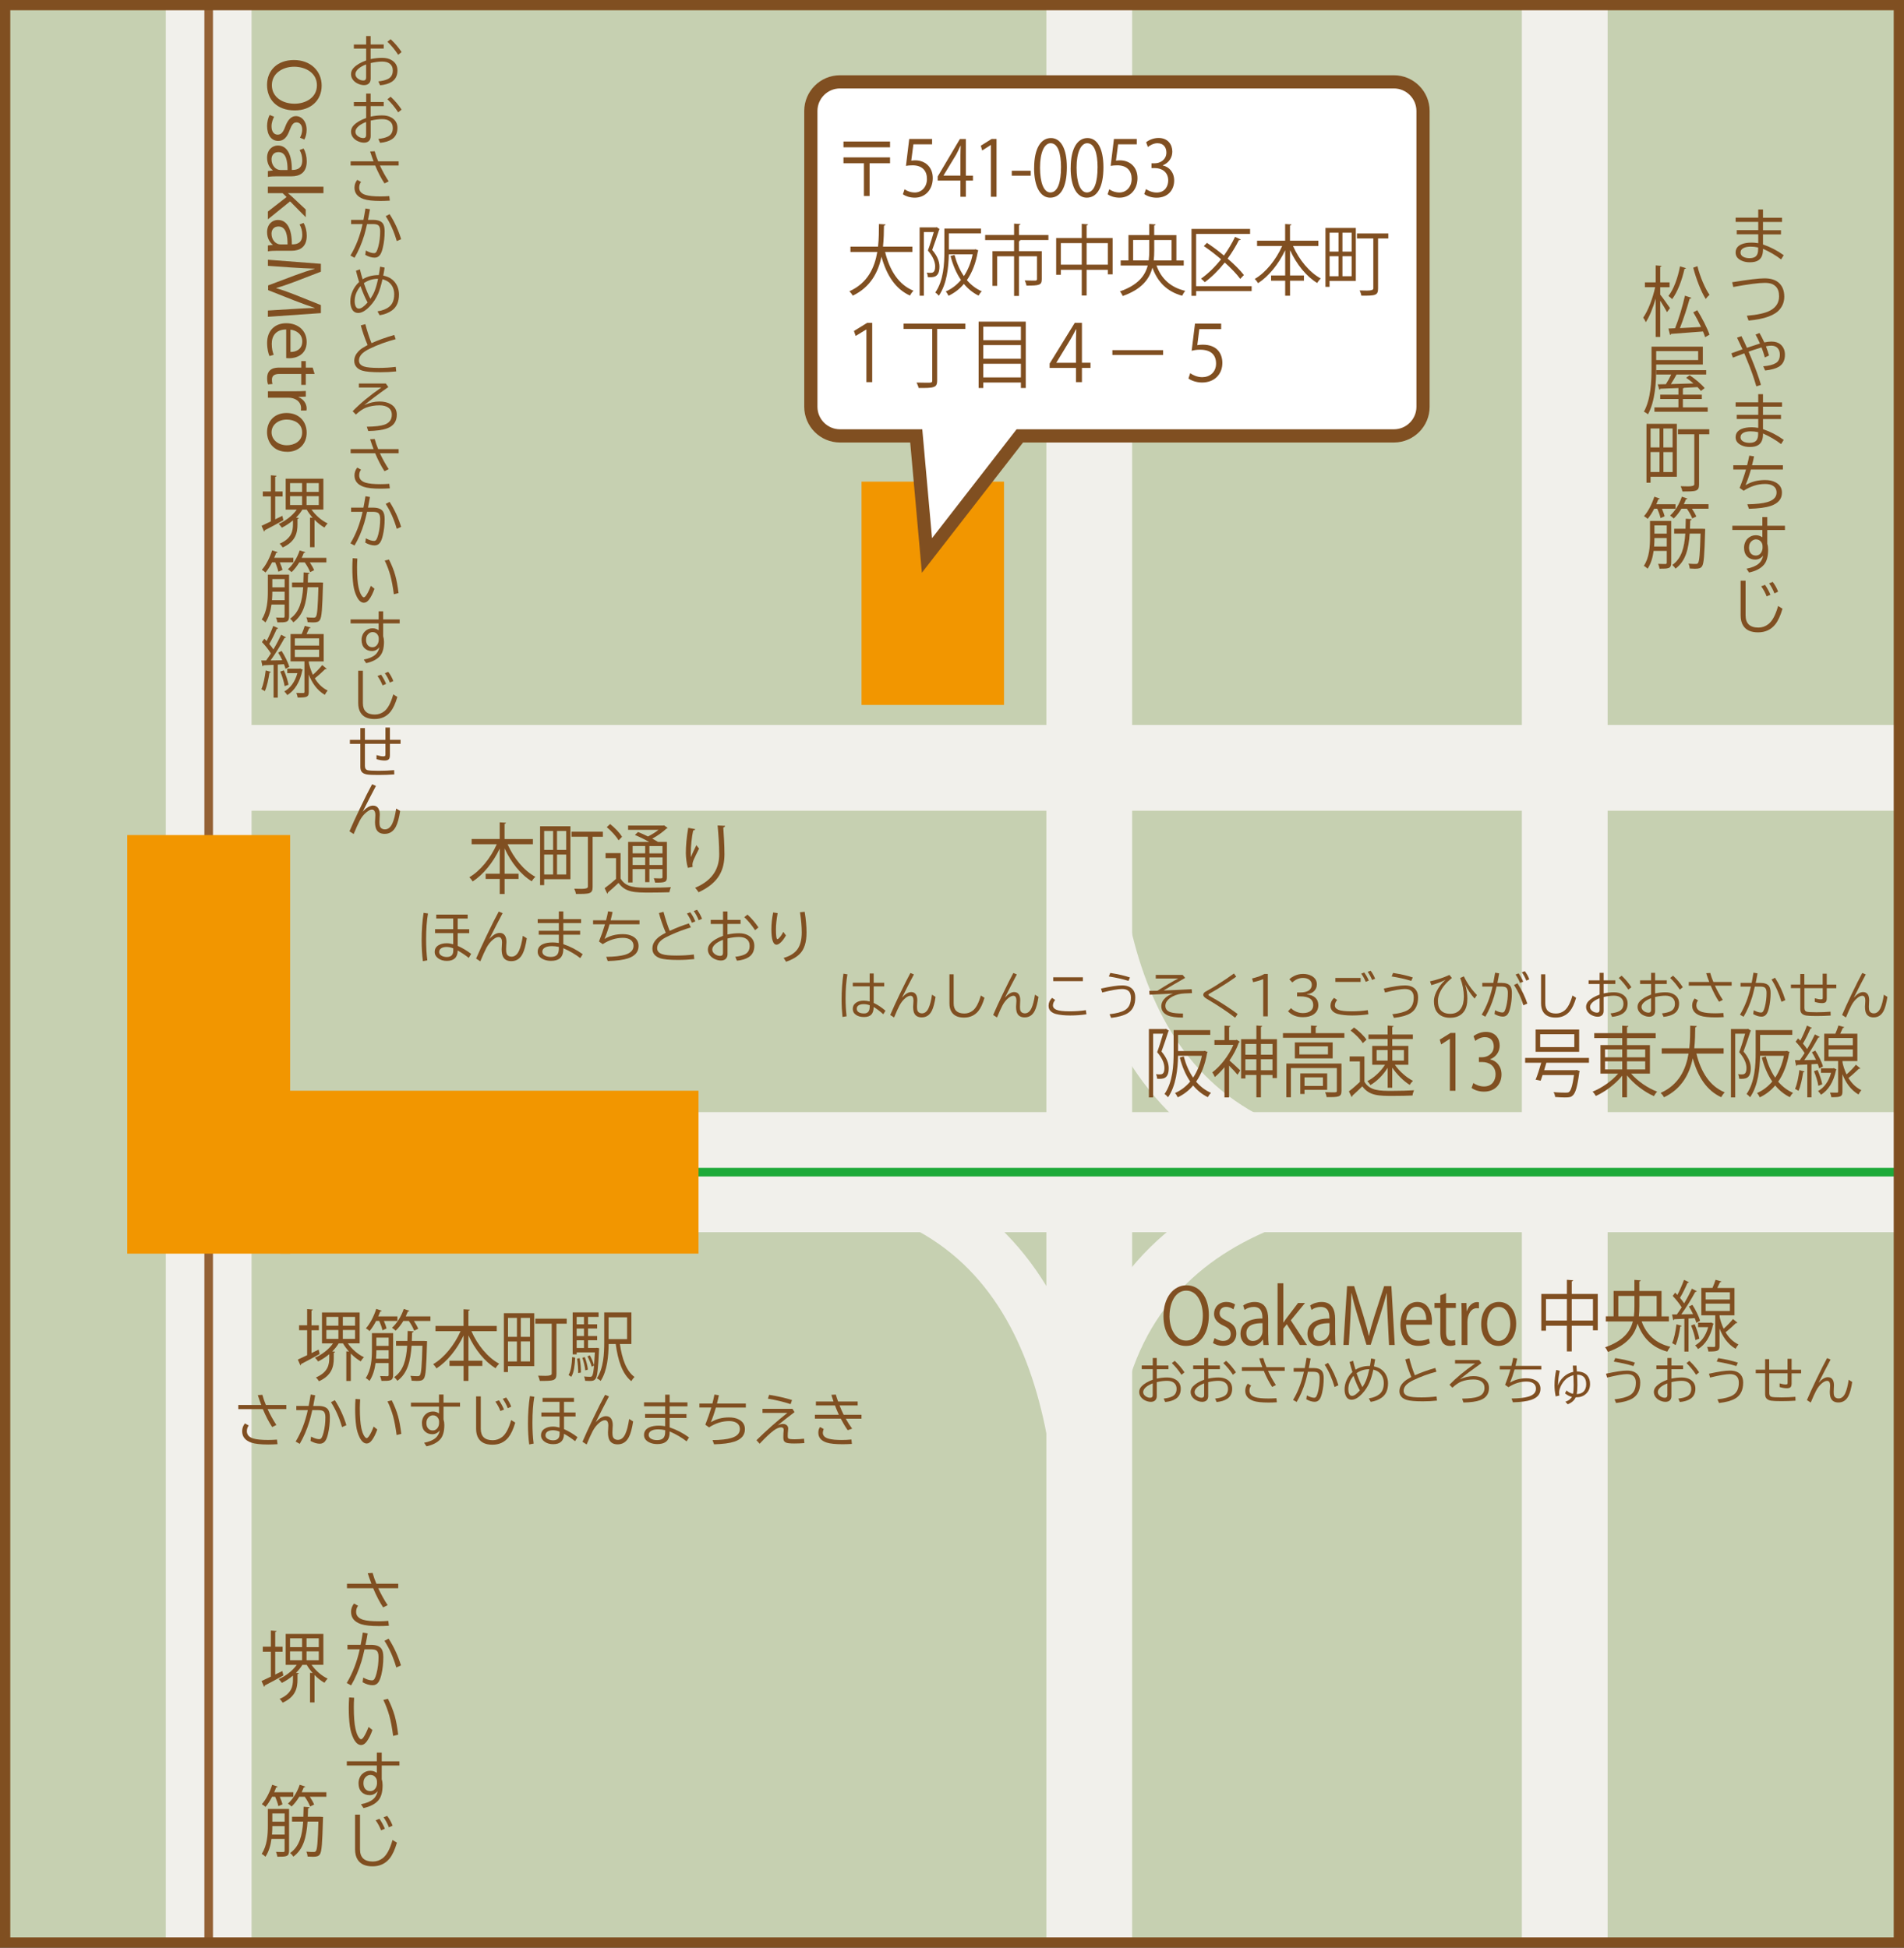 <?xml version="1.0" encoding="UTF-8"?><svg id="_レイヤー_2" xmlns="http://www.w3.org/2000/svg" viewBox="0 0 489.05 500.32"><rect x="0" y="0" width="489.05" height="500.32" fill="#333333" stroke="none"/><defs><style>.cls-1,.cls-2,.cls-3,.cls-4,.cls-5,.cls-6,.cls-7{fill:none;}.cls-8{fill:#f29600;}.cls-2{stroke:#946134;}.cls-2,.cls-3,.cls-4,.cls-5,.cls-6,.cls-7,.cls-9{stroke-miterlimit:10;}.cls-2,.cls-7{stroke-width:2.2px;}.cls-3{stroke-width:13.22px;}.cls-3,.cls-4,.cls-5{stroke:#f1f0eb;}.cls-10{fill:#c6d0b1;}.cls-4{stroke-width:22.03px;}.cls-5{stroke-width:30.85px;}.cls-6{stroke-width:2.64px;}.cls-6,.cls-9{stroke:#804f21;}.cls-7{stroke:#1eaa39;}.cls-11{fill:#804f21;}.cls-9{fill:#fff;stroke-width:3.39px;}</style></defs><g id="_地図"><rect class="cls-10" x="1.32" y="1.32" width="486.41" height="497.68"/><line class="cls-4" x1="60.93" y1="197.24" x2="488.09" y2="197.24"/><line class="cls-4" x1="401.91" y1="1.87" x2="401.91" y2="499"/><line class="cls-4" x1="53.6" y1=".18" x2="53.6" y2="498.39"/><line class="cls-5" x1="60.93" y1="301.1" x2="488.09" y2="301.1"/><line class="cls-4" x1="279.78" y1="1.32" x2="279.78" y2="499"/><path class="cls-3" d="M279.78,197.24c0,41.38,8.33,103.86,80.75,103.86"/><path class="cls-3" d="M383.64,300.14c-41.38,0-103.86,8.33-103.86,80.75"/><path class="cls-3" d="M278.47,404.97c0-41.38-8.33-103.86-80.75-103.86"/><path class="cls-11" d="M81.84,346.67l.27,1.15c-1.73.97-3.57,1.96-4.77,2.56,0,.18-.07.28-.18.36l-.66-1.49c.66-.3,1.48-.69,2.39-1.13v-6.42h-2.07v-1.27h2.07v-4.16l1.46.12c-.02.12-.11.22-.34.26v3.79h1.89v1.27h-1.89v5.87l1.82-.89ZM92.36,345.08h-3.02c1.04,1.49,2.64,2.87,4.14,3.55-.27.26-.63.73-.82,1.07-.86-.48-1.75-1.19-2.55-2v7.04h-1.16v-7.61l.68.06c-.59-.67-1.11-1.39-1.53-2.1h-1.12c-.43.73-1,1.43-1.64,2.06l.73.06c-.02.12-.11.22-.34.26v1.41c0,2.08-.43,4.4-3.8,5.93-.16-.28-.52-.75-.79-.97,3.11-1.33,3.43-3.31,3.43-4.98v-1.01c-.89.75-1.87,1.39-2.86,1.88-.18-.26-.55-.73-.8-.97,1.73-.77,3.5-2.08,4.63-3.67h-2.84v-7.95h9.68v7.95ZM83.83,338.28v2.26h3.09v-2.26h-3.09ZM83.83,341.64v2.28h3.09v-2.28h-3.09ZM91.2,340.54v-2.26h-3.14v2.26h3.14ZM91.2,343.92v-2.28h-3.14v2.28h3.14Z"/><path class="cls-11" d="M100.98,342.45v10.72c0,1.55-.71,1.55-3,1.55-.05-.36-.2-.87-.36-1.25.88.04,1.66.04,1.89.04.25-.02.32-.1.32-.36v-3.01h-3.37c-.21,1.63-.68,3.29-1.55,4.58-.2-.22-.68-.59-.97-.73,1.43-2.12,1.59-5.02,1.59-7.2v-4.34h5.45ZM98.23,341.71c-.12-.62-.46-1.59-.82-2.4h-.8c-.5.99-1.09,1.9-1.68,2.6-.23-.22-.66-.54-.95-.69,1.05-1.15,2.05-3.09,2.66-5l1.39.48c-.07.16-.22.22-.38.2-.14.41-.3.83-.5,1.25h4.93v1.17h-3.48c.3.69.57,1.43.68,1.94l-1.05.46ZM96.67,346.85c0,.67-.02,1.41-.09,2.18h3.25v-2.18h-3.16ZM99.83,343.6h-3.16v2.12h3.16v-2.12ZM105.14,336.7c-.04.14-.18.2-.38.2-.16.41-.34.83-.54,1.25h6.34v1.17h-4.25c.46.69.89,1.45,1.11,2l-1.04.5c-.25-.69-.8-1.69-1.37-2.5h-1.41c-.59.97-1.28,1.87-1.98,2.5-.23-.22-.64-.56-.93-.75,1.21-1.07,2.38-2.91,3.02-4.84l1.43.48ZM109.06,344.47l.64.04c-.02.12-.02.3-.02.43-.18,6.34-.32,8.49-.8,9.16-.34.48-.73.63-1.82.63-.39,0-.86-.02-1.34-.06-.02-.38-.14-.91-.32-1.25.82.08,1.59.08,1.87.08s.45-.04.59-.24c.34-.46.5-2.34.64-7.57h-2.78c-.29,3.96-1.02,7.08-3.66,9.02-.16-.3-.54-.73-.81-.95,2.36-1.67,3.09-4.4,3.34-8.07h-2.86v-1.23h2.91c.03-.81.05-1.69.07-2.58l1.52.12c-.02.16-.14.26-.38.3-.02.73-.05,1.47-.07,2.16h3.27Z"/><path class="cls-11" d="M127.61,341.95h-6.52c1.54,3.53,4.21,6.8,7.12,8.35-.3.28-.7.79-.91,1.17-2.8-1.68-5.34-4.86-6.98-8.44v6.5h3.57v1.35h-3.57v3.85h-1.25v-3.85h-3.62v-1.35h3.62v-6.47c-1.7,3.59-4.25,6.7-6.95,8.45-.21-.34-.59-.83-.86-1.09,2.8-1.61,5.48-4.94,7.04-8.47h-6.45v-1.35h7.21v-4.28l1.61.1c-.02.14-.11.24-.36.28v3.9h7.28v1.35Z"/><path class="cls-11" d="M137.22,337.33v13.6h-6.75v1.53h-1.05v-15.13h7.8ZM132.78,338.54h-2.3v4.86h2.3v-4.86ZM130.47,344.59v5.14h2.3v-5.14h-2.3ZM136.13,343.4v-4.86h-2.36v4.86h2.36ZM133.78,349.72h2.36v-5.14h-2.36v5.14ZM145.56,338.74v1.29h-2.63v12.85c0,1.82-.73,1.85-4.27,1.85-.07-.38-.27-.97-.45-1.35.68.02,1.34.04,1.89.04q1.61,0,1.61-.54v-12.85h-4.2v-1.29h8.04Z"/><path class="cls-11" d="M147.73,348.75c-.09,1.82-.28,3.81-1,4.92l-.7-.46c.64-1.05.86-2.85.93-4.62l.77.16ZM153.32,346.23l.57.1-.02.4c-.25,5.12-.45,6.88-.91,7.47-.34.44-.69.54-1.5.54-.34,0-.75-.02-1.16-.04-.04-.34-.13-.81-.29-1.11.68.06,1.29.08,1.54.08.52,0,.79-.08,1.04-2.89l-.61.3c-.18-.73-.64-1.84-1.09-2.66l.61-.26c.45.77.86,1.8,1.07,2.5h.02c.07-.85.14-1.93.21-3.27h-4.68v.51h-1.03v-10.77h6.66v1.15h-2.71v1.9h2.34v1.09h-2.34v1.92h2.34v1.09h-2.34v1.98h2.04l.25-.04ZM150,338.28h-1.88v1.9h1.88v-1.9ZM150,343.2v-1.92h-1.88v1.92h1.88ZM148.12,344.29v1.98h1.88v-1.98h-1.88ZM148.5,352.7c.04-1.01-.09-2.52-.27-3.71l.66-.1c.22,1.17.34,2.7.32,3.69l-.71.12ZM150.21,348.61c.39,1.01.71,2.34.8,3.21l-.68.2c-.07-.87-.39-2.22-.75-3.25l.63-.16ZM162.18,345.24h-2.96c.55,3.82,1.66,6.98,3.77,8.47-.27.24-.64.73-.82,1.09-2.29-1.82-3.45-5.24-4.02-9.56h-1.82c-.03,3.01-.34,6.9-2.05,9.49-.2-.22-.7-.55-.97-.69,1.73-2.62,1.89-6.36,1.89-9.28v-7.63h6.98v8.11ZM161.07,338.38h-4.75v5.61h4.75v-5.61Z"/><path class="cls-11" d="M426.43,75.67c.57.69,2.14,2.91,2.52,3.47l-.77,1.05c-.32-.65-1.11-1.96-1.75-2.95v9.32h-1.16v-9.87c-.68,2.36-1.61,4.7-2.55,6.09-.12-.36-.43-.89-.66-1.19,1.23-1.73,2.48-4.98,3.07-7.81h-2.63v-1.25h2.77v-4.36l1.5.12c-.02.14-.11.22-.34.26v3.99h2.41v1.25h-2.41v1.9ZM433.04,68.87c-.04.14-.16.22-.37.2-.66,2.95-1.79,5.95-3.18,7.77-.23-.24-.66-.63-.95-.81,1.34-1.69,2.41-4.62,2.98-7.61l1.52.46ZM434.42,76.5c-.05.14-.21.22-.43.24-.61,2.22-1.61,5.31-2.5,7.55,1.64-.08,3.53-.18,5.43-.3-.59-1.27-1.3-2.62-2-3.75l1.03-.56c1.23,2,2.59,4.64,3.14,6.29l-1.12.65c-.14-.44-.32-.93-.55-1.47-3.05.24-6.23.48-8.18.62-.04.16-.14.24-.27.28l-.43-1.65,1.71-.08c.93-2.3,1.98-5.81,2.54-8.37l1.62.54ZM435.99,68.37c.66,2.68,1.96,5.75,3.11,7.36-.3.24-.75.73-.98,1.07-1.18-1.84-2.46-5.16-3.21-8.03l1.09-.4Z"/><path class="cls-11" d="M425.4,93.62v1.01c0,3.43-.25,8.43-2.11,11.8-.23-.22-.75-.56-1.05-.67,1.8-3.27,1.96-7.85,1.96-11.12v-5.59h13.18v4.58h-11.98ZM432.27,104.64h6.36v1.13h-13.68v-1.13h6.16v-2.14h-4.68v-1.11h4.68v-1.71c-1.77.08-3.39.14-4.63.18-.04.14-.14.24-.27.26l-.41-1.39,2.09-.04c.47-.71.98-1.65,1.37-2.48h-3.82v-1.13h12.8v1.13h-7.62c-.38.71-.91,1.65-1.45,2.46,1.78-.06,3.8-.1,5.8-.18-.6-.52-1.27-1.03-1.87-1.45l.89-.65c1.37.91,3.03,2.28,3.86,3.31l-.96.73c-.23-.3-.52-.63-.88-.99l-3.43.18c-.05.08-.16.12-.32.14v1.63h4.86v1.11h-4.86v2.14ZM436.18,90.19h-10.78v2.3h10.78v-2.3Z"/><path class="cls-11" d="M430.7,108.87v13.6h-6.75v1.53h-1.05v-15.13h7.8ZM426.26,110.07h-2.3v4.86h2.3v-4.86ZM423.95,116.12v5.13h2.3v-5.13h-2.3ZM429.61,114.93v-4.86h-2.36v4.86h2.36ZM427.26,121.26h2.36v-5.13h-2.36v5.13ZM439.04,110.27v1.29h-2.63v12.85c0,1.82-.73,1.84-4.27,1.84-.07-.38-.27-.97-.45-1.35.68.02,1.34.04,1.89.04q1.61,0,1.61-.54v-12.85h-4.2v-1.29h8.04Z"/><path class="cls-11" d="M429.26,133.81v10.73c0,1.55-.71,1.55-3,1.55-.05-.36-.2-.87-.36-1.25.88.04,1.66.04,1.89.04.25-.02.32-.1.32-.36v-3.01h-3.37c-.21,1.63-.68,3.29-1.55,4.58-.2-.22-.68-.6-.97-.73,1.43-2.12,1.59-5.02,1.59-7.2v-4.34h5.45ZM426.51,133.08c-.12-.62-.46-1.59-.82-2.4h-.8c-.5.99-1.09,1.9-1.68,2.6-.23-.22-.66-.54-.95-.69,1.05-1.15,2.05-3.09,2.66-5l1.39.48c-.07.16-.22.22-.38.2-.14.42-.3.83-.5,1.25h4.93v1.17h-3.48c.3.69.57,1.43.68,1.94l-1.05.46ZM424.95,138.21c0,.67-.02,1.41-.09,2.18h3.25v-2.18h-3.16ZM428.11,134.96h-3.16v2.12h3.16v-2.12ZM433.42,128.06c-.04.14-.18.2-.38.2-.16.42-.34.83-.54,1.25h6.34v1.17h-4.25c.46.69.89,1.45,1.11,2l-1.04.5c-.25-.69-.8-1.68-1.37-2.5h-1.41c-.59.97-1.28,1.86-1.98,2.5-.23-.22-.64-.55-.93-.75,1.21-1.07,2.38-2.91,3.02-4.84l1.43.48ZM437.35,135.83l.64.04c-.02.12-.02.3-.02.44-.18,6.34-.32,8.49-.8,9.16-.34.48-.73.63-1.82.63-.39,0-.86-.02-1.34-.06-.02-.38-.14-.91-.32-1.25.82.08,1.59.08,1.87.08s.45-.04.59-.24c.34-.46.5-2.34.64-7.57h-2.78c-.29,3.96-1.02,7.08-3.66,9.02-.16-.3-.54-.73-.81-.95,2.36-1.67,3.09-4.4,3.34-8.07h-2.86v-1.23h2.91c.03-.81.05-1.69.07-2.58l1.52.12c-.02.16-.14.26-.38.3-.02.73-.05,1.47-.07,2.16h3.27Z"/><path class="cls-11" d="M72.52,429.24l.27,1.15c-1.73.97-3.57,1.96-4.77,2.56,0,.18-.07.28-.18.36l-.66-1.49c.66-.3,1.48-.69,2.39-1.13v-6.42h-2.07v-1.27h2.07v-4.16l1.46.12c-.02.12-.11.22-.34.26v3.79h1.89v1.27h-1.89v5.87l1.82-.89ZM83.04,427.65h-3.02c1.04,1.49,2.64,2.87,4.14,3.55-.27.26-.63.73-.82,1.07-.86-.48-1.75-1.19-2.55-2v7.04h-1.16v-7.61l.68.06c-.59-.67-1.11-1.39-1.53-2.1h-1.12c-.43.73-1,1.43-1.64,2.06l.73.06c-.02.12-.11.22-.34.26v1.41c0,2.08-.43,4.4-3.8,5.93-.16-.28-.52-.75-.79-.97,3.11-1.33,3.43-3.31,3.43-4.98v-1.01c-.89.75-1.87,1.39-2.86,1.88-.18-.26-.55-.73-.8-.97,1.73-.77,3.5-2.08,4.63-3.67h-2.84v-7.95h9.68v7.95ZM74.5,420.85v2.26h3.09v-2.26h-3.09ZM74.5,424.2v2.28h3.09v-2.28h-3.09ZM81.88,423.11v-2.26h-3.14v2.26h3.14ZM81.88,426.48v-2.28h-3.14v2.28h3.14Z"/><path class="cls-11" d="M74.25,464.68v10.72c0,1.55-.71,1.55-3,1.55-.05-.36-.2-.87-.36-1.25.88.04,1.66.04,1.89.04.25-.02.32-.1.32-.36v-3.01h-3.37c-.21,1.63-.68,3.29-1.55,4.58-.2-.22-.68-.59-.97-.73,1.43-2.12,1.59-5.02,1.59-7.2v-4.34h5.44ZM71.5,463.95c-.13-.62-.46-1.59-.82-2.4h-.8c-.5.99-1.09,1.9-1.68,2.6-.23-.22-.66-.54-.95-.69,1.05-1.15,2.05-3.09,2.66-5l1.39.48c-.07.16-.21.22-.38.2-.14.41-.3.83-.5,1.25h4.93v1.17h-3.48c.3.69.57,1.43.68,1.94l-1.05.46ZM69.95,469.08c0,.67-.02,1.41-.09,2.18h3.25v-2.18h-3.16ZM73.11,465.83h-3.16v2.12h3.16v-2.12ZM78.41,458.93c-.04.14-.18.2-.38.2-.16.41-.34.83-.54,1.25h6.34v1.17h-4.25c.46.69.89,1.45,1.11,2l-1.03.5c-.25-.69-.81-1.69-1.38-2.5h-1.41c-.59.97-1.28,1.87-1.98,2.5-.23-.22-.64-.56-.93-.75,1.21-1.07,2.38-2.91,3.02-4.84l1.43.48ZM82.34,466.7l.64.04c-.02.12-.02.3-.02.43-.18,6.34-.32,8.49-.8,9.16-.34.48-.73.63-1.82.63-.39,0-.86-.02-1.34-.06-.02-.38-.14-.91-.32-1.25.82.08,1.59.08,1.87.08s.45-.04.59-.24c.34-.46.5-2.34.64-7.57h-2.78c-.29,3.96-1.02,7.08-3.66,9.02-.16-.3-.54-.73-.81-.95,2.36-1.67,3.09-4.4,3.34-8.07h-2.86v-1.23h2.91c.03-.81.05-1.69.07-2.58l1.52.12c-.02.16-.14.26-.38.3-.02.73-.05,1.47-.07,2.16h3.27Z"/><path class="cls-11" d="M310.5,337.81c0,5.31-2.68,7.93-5.89,7.93-3.37,0-5.77-2.95-5.77-7.67s2.52-7.91,5.93-7.91,5.73,3.09,5.73,7.65ZM300.39,338.03c0,3.21,1.5,6.34,4.27,6.34s4.29-3.03,4.29-6.48c0-3.03-1.34-6.36-4.25-6.36s-4.3,3.29-4.3,6.5Z"/><path class="cls-11" d="M316.8,336.34c-.36-.26-1.02-.63-1.89-.63-1.07,0-1.64.73-1.64,1.61,0,.93.55,1.37,1.8,1.96,1.57.72,2.48,1.63,2.48,3.25,0,1.92-1.32,3.19-3.45,3.19-.96,0-1.89-.3-2.55-.73l.41-1.27c.52.34,1.36.73,2.2.73,1.3,0,1.95-.77,1.95-1.75s-.52-1.57-1.8-2.14c-1.64-.73-2.48-1.75-2.48-3.05,0-1.69,1.21-3.07,3.18-3.07.93,0,1.71.3,2.23.65l-.43,1.25Z"/><path class="cls-11" d="M325.74,342.93c0,.89.02,1.82.14,2.58h-1.36l-.14-1.39h-.05c-.5.85-1.5,1.62-2.87,1.62-1.86,0-2.84-1.51-2.84-3.07,0-2.6,2.03-4,5.64-3.98,0-.91,0-2.97-2.21-2.97-.84,0-1.71.26-2.38.77l-.36-1.13c.79-.57,1.87-.91,2.96-.91,2.75,0,3.46,2.16,3.46,4.3v4.18ZM324.27,339.89c-1.84,0-4.14.3-4.14,2.58,0,1.39.79,2,1.68,2,1.45,0,2.47-1.23,2.47-2.54v-2.04Z"/><path class="cls-11" d="M335.7,345.5h-1.82l-3.36-5.33-.89,1.13v4.2h-1.48v-15.86h1.48v10.09h.04c.23-.38.57-.85.84-1.21l2.91-3.82h1.79l-3.66,4.46,4.16,6.34Z"/><path class="cls-11" d="M342.94,342.93c0,.89.02,1.82.14,2.58h-1.36l-.14-1.39h-.05c-.5.85-1.5,1.62-2.87,1.62-1.86,0-2.84-1.51-2.84-3.07,0-2.6,2.04-4,5.64-3.98,0-.91,0-2.97-2.22-2.97-.84,0-1.71.26-2.37.77l-.36-1.13c.79-.57,1.88-.91,2.96-.91,2.75,0,3.46,2.16,3.46,4.3v4.18ZM341.48,339.89c-1.84,0-4.14.3-4.14,2.58,0,1.39.79,2,1.68,2,1.45,0,2.47-1.23,2.47-2.54v-2.04Z"/><path class="cls-11" d="M358.24,345.5h-1.46l-.34-6.8c-.11-2.16-.25-4.96-.23-6.5h-.05c-.45,1.71-1,3.57-1.66,5.67l-2.43,7.57h-1.09l-2.27-7.42c-.66-2.18-1.18-4.08-1.55-5.83h-.05c-.04,1.85-.14,4.34-.27,6.66l-.38,6.64h-1.41l.95-15.11h1.82l2.39,7.67c.57,1.88,1.02,3.49,1.37,5.06h.05c.34-1.53.8-3.11,1.41-5.06l2.48-7.67h1.86l.86,15.11Z"/><path class="cls-11" d="M367.29,345.05c-.55.3-1.57.67-3.06.67-2.84,0-4.53-2.22-4.53-5.45s1.71-5.83,4.34-5.83c3,0,3.77,3.05,3.77,4.94,0,.38-.02.65-.04.91h-6.62c.02,2.99,1.55,4.12,3.3,4.12,1.21,0,1.95-.28,2.55-.55l.29,1.19ZM366.34,339.06c.02-1.47-.54-3.37-2.45-3.37-1.79,0-2.57,1.88-2.72,3.37h5.16Z"/><path class="cls-11" d="M369.96,332.73l1.46-.55v2.52h2.52v1.29h-2.52v6.25c0,1.37.38,2.12,1.32,2.12.45,0,.75-.06,1-.16l.09,1.27c-.32.16-.82.26-1.45.26-2.36,0-2.43-2.38-2.43-3.53v-6.21h-1.5v-1.29h1.5v-1.96Z"/><path class="cls-11" d="M379.88,336.09c-.16-.02-.32-.04-.54-.04-1.61,0-2.43,1.76-2.43,3.59v5.87h-1.48v-7.57c0-1.15-.02-2.2-.07-3.23h1.3l.07,2.08h.05c.43-1.35,1.45-2.32,2.64-2.32.16,0,.29.04.45.06v1.57Z"/><path class="cls-11" d="M389.43,340.01c0,4.03-2.39,5.73-4.55,5.73-2.5,0-4.43-2.08-4.43-5.57,0-3.69,2.07-5.73,4.55-5.73,2.66,0,4.43,2.26,4.43,5.57ZM384.95,335.73c-2.11,0-2.98,2.3-2.98,4.38,0,2.4,1.2,4.34,2.95,4.34s3-1.94,3-4.38c0-1.92-.84-4.34-2.96-4.34Z"/><path class="cls-11" d="M403.71,332.38h6.68v9.34h-1.23v-1.17h-5.45v6.6h-1.25v-6.6h-5.37v1.27h-1.2v-9.44h6.57v-3.63l1.61.12c-.02.14-.13.24-.36.28v3.23ZM397.09,339.22h5.37v-5.53h-5.37v5.53ZM403.71,339.22h5.45v-5.53h-5.45v5.53Z"/><path class="cls-11" d="M428.66,339.44h-7c1.23,3.41,3.66,5.65,7.39,6.52-.27.3-.63.87-.8,1.25-3.82-1.05-6.27-3.45-7.64-7.21-.77,2.95-2.77,5.57-7.63,7.28-.12-.34-.46-.91-.71-1.19,4.61-1.61,6.44-3.98,7.14-6.64h-6.95v-1.31h2v-6.52h5.34v-2.85l1.63.12c-.02.14-.13.24-.36.28v2.46h5.7v6.52h1.89v1.31ZM415.67,338.13h4c.11-.83.14-1.67.14-2.52v-2.72h-4.14v5.23ZM425.52,332.89h-4.44v2.72c0,.85-.04,1.69-.13,2.52h4.57v-5.23Z"/><path class="cls-11" d="M434.69,335.17c.82,1.27,1.68,2.99,1.98,4.1l-.96.52c-.09-.36-.23-.75-.41-1.19-.54.04-1.07.06-1.59.1v8.49h-1.07v-8.43c-1,.04-1.89.08-2.61.12-.02.14-.12.22-.25.26l-.32-1.49h1.25c.39-.54.8-1.15,1.23-1.82-.55-.91-1.48-2.08-2.3-2.93l.63-.85c.18.18.37.38.57.59.61-1.15,1.3-2.74,1.7-3.87l1.27.59c-.05.12-.18.18-.37.18-.47,1.11-1.25,2.74-1.93,3.85.41.48.79.97,1.07,1.41.77-1.29,1.48-2.64,2-3.77l1.25.65c-.05.1-.2.18-.39.18-.91,1.69-2.34,4.05-3.59,5.77l3.02-.06c-.32-.67-.68-1.37-1.06-1.96l.89-.43ZM431.94,340.57c-.05.12-.16.2-.36.2-.25,1.69-.66,3.59-1.2,4.76-.25-.18-.64-.38-.89-.52.52-1.11.89-3.01,1.12-4.82l1.32.38ZM435.28,340.17c.52,1.17,1.02,2.68,1.2,3.69-.21.08-.43.18-1,.38-.14-1.01-.62-2.56-1.12-3.75l.93-.32ZM439.46,339.69l.68.34c-.02.08-.07.14-.12.18-.64,3.11-2.02,5.19-3.86,6.33-.16-.28-.54-.75-.77-.93,1.55-.87,2.75-2.44,3.36-4.7h-2.59v-1.15h3.11l.2-.06ZM441.67,337.87c0,.89.66,2.6,1.05,3.45.86-.75,1.82-1.75,2.41-2.5.88.73,1.02.83,1.14.95-.05.1-.22.14-.39.1-.68.67-1.77,1.67-2.66,2.36.77,1.29,1.84,2.42,3.3,3.13-.21.26-.57.77-.73,1.11-2.09-1.21-3.36-3.23-4.12-5.21v4.44c0,1.35-.5,1.47-2.86,1.47-.04-.36-.2-.83-.34-1.19.86.02,1.59.02,1.8.02.23-.02.29-.08.29-.3v-7.83h-3.57v-7.02h2.86c.3-.67.61-1.51.79-2.1l1.5.42c-.04.12-.16.2-.36.2-.18.41-.43.97-.69,1.49h4.41v7.02h-3.82ZM438.1,331.96v1.86h6.23v-1.86h-6.23ZM438.1,334.88v1.88h6.23v-1.88h-6.23Z"/><path class="cls-11" d="M75.73,28.36c-4.78,0-7.14-2.97-7.14-6.54,0-3.75,2.66-6.4,6.91-6.4s7.12,2.8,7.12,6.58-2.79,6.36-6.89,6.36ZM75.54,17.14c-2.89,0-5.71,1.67-5.71,4.74s2.73,4.76,5.84,4.76c2.73,0,5.73-1.49,5.73-4.72s-2.96-4.78-5.86-4.78Z"/><path class="cls-11" d="M77.05,35.36c.23-.4.57-1.13.57-2.1,0-1.19-.66-1.82-1.45-1.82-.84,0-1.23.62-1.77,2-.64,1.74-1.46,2.76-2.93,2.76-1.73,0-2.87-1.47-2.87-3.83,0-1.07.27-2.1.66-2.84l1.14.46c-.3.58-.66,1.51-.66,2.44,0,1.45.69,2.16,1.57,2.16s1.41-.58,1.93-2c.66-1.82,1.57-2.76,2.75-2.76,1.52,0,2.77,1.35,2.77,3.53,0,1.03-.27,1.9-.59,2.48l-1.12-.48Z"/><path class="cls-11" d="M71.13,45.29c-.8,0-1.64.02-2.32.16v-1.51l1.25-.16v-.06c-.77-.55-1.46-1.67-1.46-3.19,0-2.06,1.36-3.15,2.77-3.15,2.34,0,3.61,2.26,3.59,6.27.82,0,2.68,0,2.68-2.46,0-.93-.23-1.9-.69-2.64l1.02-.4c.52.87.82,2.08.82,3.29,0,3.05-1.95,3.85-3.87,3.85h-3.77ZM73.86,43.67c0-2.04-.27-4.6-2.32-4.6-1.25,0-1.8.87-1.8,1.86,0,1.61,1.11,2.74,2.29,2.74h1.84Z"/><path class="cls-11" d="M68.81,56.36v-2.02l4.8-3.73-1.02-.99h-3.79v-1.65h14.28v1.65h-9.09v.04c.34.26.77.63,1.09.93l3.45,3.23v1.98l-4.02-4.07-5.71,4.62Z"/><path class="cls-11" d="M71.13,64.41c-.8,0-1.64.02-2.32.16v-1.51l1.25-.16v-.06c-.77-.55-1.46-1.67-1.46-3.19,0-2.06,1.36-3.15,2.77-3.15,2.34,0,3.61,2.26,3.59,6.27.82,0,2.68,0,2.68-2.46,0-.93-.23-1.9-.69-2.64l1.02-.4c.52.87.82,2.08.82,3.29,0,3.05-1.95,3.85-3.87,3.85h-3.77ZM73.86,62.78c0-2.04-.27-4.6-2.32-4.6-1.25,0-1.8.87-1.8,1.86,0,1.61,1.11,2.74,2.29,2.74h1.84Z"/><path class="cls-11" d="M68.81,81.4v-1.63l6.13-.38c1.95-.12,4.46-.28,5.86-.26v-.06c-1.54-.5-3.21-1.11-5.11-1.84l-6.82-2.7v-1.21l6.68-2.52c1.97-.73,3.68-1.31,5.25-1.73v-.06c-1.66-.04-3.91-.16-6-.3l-5.98-.42v-1.57l13.6,1.05v2.02l-6.91,2.66c-1.7.63-3.14,1.13-4.55,1.53v.06c1.37.38,2.8.89,4.55,1.57l6.91,2.76v2.06l-13.6.95Z"/><path class="cls-11" d="M69.22,91.46c-.27-.61-.61-1.75-.61-3.39,0-3.15,2-5.04,4.91-5.04,3.06,0,5.25,1.9,5.25,4.82,0,3.33-2.75,4.18-4.44,4.18-.34,0-.59-.02-.82-.04v-7.36c-2.7.02-3.71,1.73-3.71,3.67,0,1.35.25,2.16.5,2.84l-1.07.32ZM74.61,90.41c1.32.02,3.03-.6,3.03-2.72,0-1.98-1.7-2.86-3.03-3.01v5.73Z"/><path class="cls-11" d="M80.31,94.43l.5,1.63h-2.27v2.8h-1.16v-2.8h-5.62c-1.23,0-1.91.42-1.91,1.47,0,.5.05.83.14,1.11l-1.14.1c-.14-.36-.23-.91-.23-1.61,0-2.62,2.14-2.7,3.18-2.7h5.59v-1.67h1.16v1.67h1.77Z"/><path class="cls-11" d="M77.29,105.45c.02-.18.04-.36.04-.59,0-1.78-1.59-2.7-3.23-2.7h-5.28v-1.65h6.82c1.04,0,1.98-.02,2.91-.08v1.45l-1.87.08v.06c1.21.48,2.09,1.61,2.09,2.93,0,.18-.04.32-.05.5h-1.41Z"/><path class="cls-11" d="M73.75,116.06c-3.63,0-5.16-2.66-5.16-5.05,0-2.78,1.87-4.92,5.02-4.92,3.32,0,5.16,2.3,5.16,5.06,0,2.95-2.04,4.92-5.02,4.92ZM77.61,111.09c0-2.34-2.07-3.31-3.95-3.31-2.16,0-3.91,1.33-3.91,3.27s1.75,3.33,3.95,3.33c1.73,0,3.91-.93,3.91-3.29Z"/><path class="cls-11" d="M72.52,132.49l.27,1.15c-1.73.97-3.57,1.96-4.77,2.56,0,.18-.07.28-.18.36l-.66-1.49c.66-.3,1.48-.69,2.39-1.13v-6.42h-2.07v-1.27h2.07v-4.16l1.46.12c-.02.12-.11.22-.34.26v3.79h1.89v1.27h-1.89v5.87l1.82-.89ZM83.04,130.9h-3.02c1.04,1.49,2.64,2.87,4.14,3.55-.27.26-.63.73-.82,1.07-.86-.48-1.75-1.19-2.55-2v7.04h-1.16v-7.61l.68.06c-.59-.67-1.11-1.39-1.53-2.1h-1.12c-.43.73-1,1.43-1.64,2.06l.73.06c-.02.12-.11.22-.34.26v1.41c0,2.08-.43,4.4-3.8,5.93-.16-.28-.52-.75-.79-.97,3.11-1.33,3.43-3.31,3.43-4.98v-1.01c-.89.75-1.87,1.39-2.86,1.88-.18-.26-.55-.73-.8-.97,1.73-.77,3.5-2.08,4.63-3.67h-2.84v-7.95h9.68v7.95ZM74.5,124.1v2.26h3.09v-2.26h-3.09ZM74.5,127.45v2.28h3.09v-2.28h-3.09ZM81.88,126.36v-2.26h-3.14v2.26h3.14ZM81.88,129.73v-2.28h-3.14v2.28h3.14Z"/><path class="cls-11" d="M74.25,147.6v10.73c0,1.55-.71,1.55-3,1.55-.05-.36-.2-.87-.36-1.25.88.04,1.66.04,1.89.04.25-.02.32-.1.32-.36v-3.01h-3.37c-.21,1.63-.68,3.29-1.55,4.58-.2-.22-.68-.6-.97-.73,1.43-2.12,1.59-5.02,1.59-7.2v-4.34h5.44ZM71.5,146.86c-.13-.62-.46-1.59-.82-2.4h-.8c-.5.99-1.09,1.9-1.68,2.6-.23-.22-.66-.54-.95-.69,1.05-1.15,2.05-3.09,2.66-5l1.39.47c-.07.16-.21.22-.38.2-.14.42-.3.83-.5,1.25h4.93v1.17h-3.48c.3.69.57,1.43.68,1.94l-1.05.46ZM69.95,152c0,.67-.02,1.41-.09,2.18h3.25v-2.18h-3.16ZM73.11,148.75h-3.16v2.12h3.16v-2.12ZM78.41,141.85c-.04.14-.18.2-.38.2-.16.42-.34.83-.54,1.25h6.34v1.17h-4.25c.46.69.89,1.45,1.11,2l-1.03.5c-.25-.69-.81-1.68-1.38-2.5h-1.41c-.59.97-1.28,1.86-1.98,2.5-.23-.22-.64-.55-.93-.75,1.21-1.07,2.38-2.91,3.02-4.84l1.43.47ZM82.34,149.62l.64.04c-.02.12-.02.3-.02.44-.18,6.34-.32,8.49-.8,9.16-.34.48-.73.63-1.82.63-.39,0-.86-.02-1.34-.06-.02-.38-.14-.91-.32-1.25.82.08,1.59.08,1.87.08s.45-.04.59-.24c.34-.46.5-2.34.64-7.57h-2.78c-.29,3.96-1.02,7.08-3.66,9.02-.16-.3-.54-.73-.81-.95,2.36-1.67,3.09-4.4,3.34-8.07h-2.86v-1.23h2.91c.03-.81.05-1.68.07-2.58l1.52.12c-.02.16-.14.26-.38.3-.02.73-.05,1.47-.07,2.16h3.27Z"/><path class="cls-11" d="M72.32,167.19c.82,1.27,1.68,2.99,1.98,4.1l-.96.52c-.09-.36-.23-.75-.41-1.19-.54.04-1.07.06-1.59.1v8.49h-1.07v-8.43c-1,.04-1.89.08-2.6.12-.02.14-.13.22-.25.26l-.32-1.49h1.25c.39-.54.8-1.15,1.23-1.82-.55-.91-1.48-2.08-2.3-2.93l.63-.85c.18.18.37.38.57.59.61-1.15,1.3-2.74,1.7-3.87l1.27.59c-.05.12-.18.18-.37.18-.47,1.11-1.25,2.74-1.93,3.85.41.48.79.97,1.07,1.41.77-1.29,1.48-2.64,2-3.77l1.25.66c-.05.1-.2.18-.39.18-.91,1.69-2.34,4.04-3.59,5.77l3.02-.06c-.32-.67-.68-1.37-1.06-1.96l.89-.44ZM69.58,172.58c-.05.12-.16.2-.36.2-.25,1.68-.66,3.59-1.2,4.76-.25-.18-.64-.38-.89-.51.52-1.11.89-3.01,1.12-4.82l1.32.38ZM72.91,172.19c.52,1.17,1.02,2.68,1.2,3.69-.21.08-.43.18-1,.38-.14-1.01-.62-2.56-1.12-3.75l.93-.32ZM77.09,171.71l.68.34c-.02.08-.07.14-.12.18-.64,3.11-2.02,5.19-3.86,6.32-.16-.28-.54-.75-.77-.93,1.55-.87,2.75-2.44,3.36-4.7h-2.59v-1.15h3.11l.2-.06ZM79.31,169.89c0,.89.66,2.6,1.05,3.45.86-.75,1.82-1.74,2.41-2.5.88.73,1.02.83,1.14.95-.05.1-.22.14-.39.1-.68.67-1.77,1.67-2.66,2.36.77,1.29,1.84,2.42,3.3,3.13-.22.26-.57.77-.73,1.11-2.09-1.21-3.36-3.23-4.12-5.21v4.44c0,1.35-.5,1.47-2.86,1.47-.04-.36-.2-.83-.34-1.19.86.02,1.59.02,1.8.02.23-.02.29-.08.29-.3v-7.83h-3.57v-7.02h2.86c.3-.67.61-1.51.79-2.1l1.5.42c-.04.12-.16.2-.36.2-.18.42-.43.97-.69,1.49h4.41v7.02h-3.82ZM75.73,163.98v1.86h6.23v-1.86h-6.23ZM75.73,166.89v1.88h6.23v-1.88h-6.23Z"/><path class="cls-11" d="M299.47,264.26l.77.51c-.02.06-.09.14-.14.18-.47,1.51-1.16,3.51-1.77,5.16,1.37,1.63,1.86,3.01,1.86,4.28,0,2.86-1.57,2.78-2.96,2.72-.02-.34-.14-.85-.3-1.17.27.04.54.06.77.06.7,0,1.39,0,1.39-1.68-.02-1.11-.5-2.46-1.87-4.04.57-1.51,1.12-3.35,1.52-4.74h-2.55v16.36h-1.09v-17.57h4.2l.2-.06ZM302.59,269.99h6.64l.21-.06c.09.04.18.08.73.3-.02.1-.09.18-.12.24-.52,3.07-1.5,5.51-2.82,7.39,1.07,1.25,2.36,2.24,3.82,2.87-.29.26-.63.75-.82,1.11-1.45-.71-2.69-1.72-3.77-3.01-1.12,1.35-2.46,2.34-3.95,3.05-.16-.34-.46-.85-.71-1.11,1.45-.61,2.78-1.61,3.91-2.95-1.18-1.71-2.07-3.81-2.68-6.17l1.02-.28c.54,2.04,1.34,3.91,2.41,5.45,1-1.51,1.8-3.37,2.25-5.61h-6.12c-.07,3.33-.5,7.65-2.57,10.65-.18-.24-.64-.67-.91-.83,2.14-3.07,2.34-7.41,2.34-10.65v-5.77h9.41v1.23h-8.27v4.14Z"/><path class="cls-11" d="M317.65,267.08l.79.54c-.04.08-.12.14-.23.18-.57,1.61-1.43,3.19-2.41,4.62.77.65,2.34,2.14,2.75,2.54l-.68,1.13c-.43-.54-1.39-1.57-2.18-2.36v8.17h-1.18v-7.75c-.8.97-1.66,1.84-2.48,2.52-.13-.36-.45-.95-.66-1.19,2.05-1.53,4.23-4.28,5.43-7.08h-4.87v-1.23h2.59v-3.71l1.52.1c-.02.14-.11.24-.34.28v3.33h1.75l.21-.08ZM323.86,266.94h4.13v9.99h-1.14v-.79h-2.98v5.73h-1.16v-5.73h-2.82v.89h-1.11v-10.09h3.93v-3.51l1.5.12c-.02.14-.11.22-.34.26v3.13ZM322.7,268.17h-2.82v2.76h2.82v-2.76ZM319.88,274.93h2.82v-2.84h-2.82v2.84ZM326.85,268.17h-2.98v2.76h2.98v-2.76ZM323.86,274.93h2.98v-2.84h-2.98v2.84Z"/><path class="cls-11" d="M337.94,265.39h7.37v1.19h-15.78v-1.19h7.2v-1.96l1.57.12c-.02.14-.11.24-.36.28v1.57ZM344.57,273.2v7c0,.77-.16,1.19-.72,1.41-.55.22-1.53.22-3.09.22-.05-.38-.23-.89-.39-1.27.73.02,1.39.04,1.88.04,1.02,0,1.12,0,1.12-.42v-5.81h-11.8v7.49h-1.18v-8.66h14.18ZM332.59,267.77h9.71v4.1h-9.71v-4.1ZM341.09,270.86v-2.08h-7.34v2.08h7.34ZM340.89,279.96h-5.82v1.05h-1.09v-5.27h6.91v4.22ZM339.8,276.75h-4.73v2.2h4.73v-2.2Z"/><path class="cls-11" d="M350.45,271.38v6.48c1.39,2.36,3.95,2.36,7.16,2.36,1.93,0,4.2-.06,5.59-.16-.14.32-.36.95-.39,1.35-1.23.06-3.2.1-4.96.1-3.68,0-6.12,0-7.93-2.46-.88.87-1.82,1.76-2.59,2.44.02.18-.04.26-.16.32l-.7-1.47c.86-.63,1.91-1.55,2.82-2.42v-5.27h-2.63v-1.27h3.79ZM347.79,263.94c1.2.85,2.57,2.16,3.2,3.13l-.95.89c-.59-.99-1.95-2.34-3.14-3.23l.89-.79ZM356.43,279.43v-5.14c-1.12,1.84-2.84,3.53-4.43,4.44-.18-.32-.52-.77-.79-1.01,1.64-.81,3.46-2.48,4.53-4.2h-3.28v-4.86h3.96v-1.75h-4.93v-1.17h4.93v-2.3l1.52.12c-.02.14-.11.24-.34.26v1.92h5.3v1.17h-5.3v1.75h4.14v4.86h-3.46c1.12,1.65,3.02,3.31,4.64,4.12-.27.26-.64.71-.82,1.05-1.53-.93-3.3-2.68-4.5-4.44v5.17h-1.18ZM353.59,269.73v2.72h2.84v-2.72h-2.84ZM360.6,269.73h-2.98v2.72h2.98v-2.72Z"/><path class="cls-11" d="M372.4,280.18v-13.3h-.04l-2.2,1.41-.36-1.23,2.77-1.72h1.27v14.85h-1.45Z"/><path class="cls-11" d="M382.76,272.15c1.57.3,2.91,1.71,2.91,3.85,0,2.36-1.53,4.42-4.53,4.42-1.34,0-2.55-.48-3.16-.95l.45-1.27c.48.36,1.55.89,2.73.89,2.25,0,2.98-1.75,2.98-3.11,0-2.18-1.66-3.17-3.41-3.17h-.87v-1.23h.87c1.29,0,2.95-.89,2.95-2.76,0-1.29-.69-2.4-2.3-2.4-.98,0-1.91.54-2.45.97l-.45-1.21c.64-.55,1.89-1.11,3.18-1.11,2.45,0,3.54,1.73,3.54,3.51,0,1.53-.88,2.9-2.43,3.51v.06Z"/><path class="cls-11" d="M408.12,272.99h-10.93c-.16.59-.37,1.25-.57,1.92h8.07l.29-.06.77.28c-.02.1-.05.24-.11.36-.48,3.65-.95,5.21-1.63,5.87-.45.46-.86.55-2.07.55-.64,0-1.55-.04-2.5-.12-.02-.38-.18-.91-.41-1.25,1.3.12,2.63.14,3.11.14.45,0,.66-.02.88-.18.52-.44.89-1.69,1.27-4.34h-8.07c-.18.54-.34,1.03-.5,1.45-.68-.16-.98-.22-1.29-.26.46-1.13,1.02-2.86,1.45-4.36h-4.14v-1.23h16.39v1.23ZM405.61,264.46v5.73h-11.18v-5.73h11.18ZM404.37,268.98v-3.31h-8.77v3.31h8.77Z"/><path class="cls-11" d="M423.79,275.78h-4.84c1.66,1.94,4.34,3.77,6.7,4.64-.29.28-.64.79-.84,1.15-2.41-1.05-5.14-3.09-6.91-5.33v5.63h-1.23v-5.55c-1.75,2.18-4.43,4.16-6.77,5.21-.2-.34-.55-.85-.84-1.11,2.3-.91,4.91-2.7,6.57-4.64h-4.55v-7.32h5.59v-1.8h-7.18v-1.27h7.18v-1.92l1.59.1c-.02.14-.11.24-.36.28v1.55h7.37v1.27h-7.37v1.8h5.89v7.32ZM412.26,269.56v2.04h4.41v-2.04h-4.41ZM412.26,272.63v2.08h4.41v-2.08h-4.41ZM422.58,269.56h-4.68v2.04h4.68v-2.04ZM422.58,274.71v-2.08h-4.68v2.08h4.68Z"/><path class="cls-11" d="M442.71,270.65h-6.98c1.16,4.74,3.46,8.39,7.27,9.95-.3.3-.7.85-.89,1.25-3.73-1.71-6-5.21-7.32-9.99-.82,3.93-2.77,7.81-7.38,10.01-.18-.36-.55-.83-.86-1.13,4.72-2.12,6.48-6.09,7.16-10.09h-6.89v-1.37h7.09c.23-2.06.21-4.08.23-5.81l1.68.1c-.02.18-.16.28-.39.34-.02,1.57-.04,3.43-.25,5.37h7.54v1.37Z"/><path class="cls-11" d="M448.97,264.26l.77.51c-.02.06-.09.14-.14.18-.47,1.51-1.16,3.51-1.77,5.16,1.37,1.63,1.86,3.01,1.86,4.28,0,2.86-1.57,2.78-2.96,2.72-.02-.34-.14-.85-.3-1.17.27.04.54.06.77.06.7,0,1.39,0,1.39-1.68-.02-1.11-.5-2.46-1.87-4.04.57-1.51,1.12-3.35,1.52-4.74h-2.55v16.36h-1.09v-17.57h4.2l.2-.06ZM452.09,269.99h6.64l.21-.06c.09.04.18.08.73.3-.02.1-.09.18-.12.24-.52,3.07-1.5,5.51-2.82,7.39,1.07,1.25,2.36,2.24,3.82,2.87-.29.26-.63.75-.82,1.11-1.45-.71-2.69-1.72-3.77-3.01-1.12,1.35-2.46,2.34-3.95,3.05-.16-.34-.46-.85-.71-1.11,1.45-.61,2.78-1.61,3.91-2.95-1.18-1.71-2.07-3.81-2.68-6.17l1.02-.28c.54,2.04,1.34,3.91,2.41,5.45,1-1.51,1.8-3.37,2.25-5.61h-6.12c-.07,3.33-.5,7.65-2.57,10.65-.18-.24-.64-.67-.91-.83,2.14-3.07,2.34-7.41,2.34-10.65v-5.77h9.41v1.23h-8.27v4.14Z"/><path class="cls-11" d="M466.26,269.85c.82,1.27,1.68,2.99,1.98,4.1l-.96.52c-.09-.36-.23-.75-.41-1.19-.54.04-1.07.06-1.59.1v8.49h-1.07v-8.43c-1,.04-1.89.08-2.6.12-.02.14-.13.22-.25.26l-.32-1.49h1.25c.39-.54.8-1.15,1.23-1.82-.55-.91-1.48-2.08-2.3-2.93l.63-.85c.18.18.37.38.57.59.61-1.15,1.3-2.74,1.7-3.87l1.27.59c-.05.12-.18.18-.37.18-.47,1.11-1.25,2.74-1.93,3.85.41.48.79.97,1.07,1.41.77-1.29,1.48-2.64,2-3.77l1.25.66c-.05.1-.2.18-.39.18-.91,1.68-2.34,4.04-3.59,5.77l3.02-.06c-.32-.67-.68-1.37-1.06-1.96l.89-.44ZM463.51,275.25c-.05.12-.16.2-.36.2-.25,1.68-.66,3.59-1.2,4.76-.25-.18-.64-.38-.89-.51.52-1.11.89-3.01,1.12-4.82l1.32.38ZM466.85,274.85c.52,1.17,1.02,2.68,1.2,3.69-.21.08-.43.18-1,.38-.14-1.01-.62-2.56-1.12-3.75l.93-.32ZM471.03,274.37l.68.34c-.02.08-.07.14-.12.18-.64,3.11-2.02,5.19-3.86,6.32-.16-.28-.54-.75-.77-.93,1.55-.87,2.75-2.44,3.36-4.7h-2.59v-1.15h3.11l.2-.06ZM473.24,272.55c0,.89.66,2.6,1.05,3.45.86-.75,1.82-1.74,2.41-2.5.88.73,1.02.83,1.14.95-.05.1-.22.14-.39.1-.68.67-1.77,1.67-2.66,2.36.77,1.29,1.84,2.42,3.3,3.13-.22.26-.57.77-.73,1.11-2.09-1.21-3.36-3.23-4.12-5.21v4.44c0,1.35-.5,1.47-2.86,1.47-.04-.36-.2-.83-.34-1.19.86.02,1.59.02,1.8.02.23-.02.29-.08.29-.3v-7.83h-3.57v-7.02h2.86c.3-.67.61-1.51.79-2.1l1.5.42c-.04.12-.16.2-.36.2-.18.42-.43.97-.69,1.49h4.41v7.02h-3.82ZM469.67,266.64v1.86h6.23v-1.86h-6.23ZM469.67,269.56v1.88h6.23v-1.88h-6.23Z"/><path class="cls-11" d="M136.9,216.87h-6.52c1.54,3.53,4.21,6.8,7.12,8.35-.3.28-.7.79-.91,1.17-2.8-1.69-5.34-4.86-6.98-8.45v6.5h3.57v1.35h-3.57v3.85h-1.25v-3.85h-3.62v-1.35h3.62v-6.46c-1.7,3.59-4.25,6.7-6.95,8.45-.21-.34-.59-.83-.86-1.09,2.81-1.61,5.48-4.94,7.04-8.47h-6.45v-1.35h7.21v-4.28l1.61.1c-.02.14-.11.24-.36.28v3.91h7.28v1.35Z"/><path class="cls-11" d="M146.52,212.25v13.6h-6.75v1.53h-1.05v-15.13h7.8ZM142.07,213.46h-2.3v4.86h2.3v-4.86ZM139.77,219.51v5.13h2.3v-5.13h-2.3ZM145.43,218.32v-4.86h-2.36v4.86h2.36ZM143.07,224.64h2.36v-5.13h-2.36v5.13ZM154.85,213.66v1.29h-2.63v12.85c0,1.82-.73,1.84-4.27,1.84-.07-.38-.27-.97-.45-1.35.68.02,1.34.04,1.89.04q1.61,0,1.61-.54v-12.85h-4.2v-1.29h8.04Z"/><path class="cls-11" d="M159.4,219.15v6.52c1.37,2.36,3.91,2.36,7.3,2.36,1.95,0,4.23-.04,5.62-.14-.14.3-.32.91-.39,1.31-1.21.04-3.14.08-4.93.08-3.91,0-6.36,0-8.13-2.48-.95.91-1.93,1.78-2.73,2.46,0,.18-.04.26-.16.32l-.68-1.43c.88-.63,1.97-1.51,2.93-2.38v-5.35h-2.69v-1.27h3.86ZM156.7,211.67c1.16.91,2.5,2.28,3.07,3.29l-.89.91c-.57-1.01-1.87-2.44-3.03-3.39l.86-.81ZM166.74,216.25c-1.12-.61-2.5-1.29-3.66-1.76l.79-.77c.79.32,1.7.71,2.57,1.15.94-.48,1.95-1.09,2.71-1.71h-7.82v-1.09h9.05l.2-.06.91.66c-.05.08-.18.14-.29.16-.91.87-2.29,1.86-3.66,2.6.55.28,1.05.58,1.46.83h2.3v9.02c0,1.31-.37,1.45-3.03,1.45-.05-.36-.2-.81-.34-1.13.52.02,1.02.04,1.38.04.77,0,.85,0,.85-.36v-2.02h-3.36v3.35h-1.09v-3.35h-3.23v3.43h-1.14v-10.43h5.39ZM165.72,217.32h-3.23v1.88h3.23v-1.88ZM162.49,222.2h3.23v-1.96h-3.23v1.96ZM170.16,219.21v-1.88h-3.36v1.88h3.36ZM166.81,222.2h3.36v-1.96h-3.36v1.96Z"/><path class="cls-11" d="M176.68,222.92c-.34-1.07-.5-2.62-.52-3.73,0-1.86.18-4.02.61-6.54l1.79.34c-.07.26-.29.32-.52.34-.36,1.65-.61,4.16-.61,5.77,0,.44.02.79.05,1.07.36-.97,1.02-2.32,1.39-3.07.16.26.52.67.7.87-1.32,2.64-1.71,3.39-1.71,4.22,0,.16.02.32.05.5l-1.23.24ZM186.24,212.13c-.02.24-.16.34-.46.44.12,1.72.3,4.6.3,6.88-.02,3.83-1.27,7.28-6.64,9.75-.2-.32-.63-.85-.89-1.15,4.87-2.06,6.18-5.33,6.18-8.58,0-2.44-.21-5.31-.41-7.43l1.93.1Z"/><line class="cls-7" x1="60.93" y1="301.1" x2="487.67" y2="301.1"/><line class="cls-2" x1="53.6" y1=".18" x2="53.6" y2="498.39"/><rect class="cls-8" x="71.9" y="280.18" width="107.52" height="41.84"/><rect class="cls-8" x="-.16" y="247.34" width="107.52" height="41.84" transform="translate(321.86 214.67) rotate(90)"/><path class="cls-11" d="M94.04,9.26h1.16v2.16h3.36v1.05h-3.36v2.71c1.04-.22,2.03-.32,2.95-.32s1.73.18,2.37.55c1.04.59,1.57,1.48,1.57,2.67,0,1.33-.49,2.31-1.46,2.93-.75.48-1.75.78-3,.9l-.45-1c1.02-.11,1.83-.31,2.44-.61.85-.41,1.27-1.14,1.27-2.2,0-.78-.28-1.37-.84-1.78-.46-.34-1.1-.5-1.91-.5-.86,0-1.83.13-2.93.38v4.01c0,.51-.15.92-.44,1.21-.3.3-.73.45-1.27.45-.59,0-1.2-.17-1.83-.5-.29-.16-.56-.36-.79-.6-.48-.5-.72-1.07-.72-1.72,0-.61.23-1.16.69-1.64.71-.74,1.78-1.37,3.2-1.88v-3.05h-3.16v-1.05h3.16v-2.16ZM94.04,16.54c-.83.33-1.47.68-1.92,1.07-.55.47-.83.95-.83,1.44,0,.45.22.83.64,1.15.43.32.9.48,1.4.48.47,0,.71-.25.71-.76v-3.38ZM102.28,14.08c-.82-1.26-1.74-2.38-2.77-3.36l.83-.65c1.08,1,2.02,2.1,2.81,3.3l-.87.71Z"/><path class="cls-11" d="M94.04,24.04h1.16v2.16h3.36v1.05h-3.36v2.71c1.04-.22,2.03-.32,2.95-.32s1.73.18,2.37.55c1.04.59,1.57,1.48,1.57,2.67,0,1.33-.49,2.31-1.46,2.93-.75.48-1.75.78-3,.9l-.45-1c1.02-.11,1.83-.31,2.44-.61.85-.41,1.27-1.14,1.27-2.2,0-.78-.28-1.37-.84-1.78-.46-.34-1.1-.5-1.91-.5-.86,0-1.83.13-2.93.38v4.01c0,.51-.15.92-.44,1.21-.3.3-.73.45-1.27.45-.59,0-1.2-.17-1.83-.5-.29-.16-.56-.36-.79-.6-.48-.5-.72-1.07-.72-1.72,0-.61.23-1.16.69-1.64.71-.74,1.78-1.37,3.2-1.88v-3.05h-3.16v-1.05h3.16v-2.16ZM94.04,31.33c-.83.33-1.47.68-1.92,1.07-.55.47-.83.95-.83,1.44,0,.45.22.83.64,1.15.43.32.9.48,1.4.48.47,0,.71-.25.71-.76v-3.38ZM102.28,28.86c-.82-1.26-1.74-2.38-2.77-3.36l.83-.65c1.08,1,2.02,2.1,2.81,3.3l-.87.71Z"/><path class="cls-11" d="M90.08,41.45h5.88c-.29-.74-.59-1.58-.89-2.53l1.17-.07c.24.88.54,1.75.9,2.6h5.25v1.06h-4.81c.68,1.46,1.43,2.82,2.26,4.08l-1.08.53c-.84-1.27-1.64-2.8-2.4-4.61h-6.3v-1.06ZM100.13,51.54c-.9.05-1.7.08-2.4.08-1.95,0-3.39-.16-4.32-.48-1.57-.54-2.36-1.52-2.36-2.92,0-.75.23-1.42.71-2.02l.98.54c-.32.39-.48.88-.48,1.46,0,.91.55,1.54,1.66,1.88.82.25,2.09.38,3.8.38.7,0,1.45-.03,2.27-.09l.14,1.17Z"/><path class="cls-11" d="M90.18,56.48h3.17c.19-.99.37-1.97.52-2.93l1.16.2c-.14.85-.31,1.76-.51,2.73h1.28c1.23,0,2.07.3,2.52.9.32.42.48,1.1.48,2.04,0,1.49-.16,2.89-.47,4.21-.19.82-.42,1.42-.7,1.82-.34.49-.81.74-1.41.74-.74,0-1.54-.24-2.4-.72l.15-1.11c.83.44,1.53.67,2.11.67.27,0,.48-.14.63-.41.16-.29.31-.7.45-1.23.33-1.25.49-2.58.49-4.01,0-.82-.2-1.35-.59-1.58-.28-.16-.71-.24-1.3-.24h-1.48c-.29,1.28-.53,2.23-.72,2.86-.66,2.17-1.5,4.11-2.5,5.8l-1.05-.58c1.41-2.33,2.45-5.02,3.12-8.08h-2.95v-1.06ZM101.91,61.93c-.7-2.42-1.65-4.56-2.84-6.4l1-.52c1.29,2.02,2.28,4.16,2.96,6.43l-1.12.49Z"/><path class="cls-11" d="M92.44,69.17c.21.87.45,1.73.71,2.57,1.17-.72,2.56-1.08,4.15-1.08.15-.82.26-1.54.33-2.16l1.15.24v.1c-.12.79-.23,1.44-.34,1.95.81.19,1.45.43,1.92.74.77.5,1.33,1.17,1.7,2.02.28.65.42,1.35.42,2.11,0,1.83-.58,3.18-1.75,4.05-.87.64-1.94,1.07-3.22,1.27l-.55-1c1.27-.19,2.28-.59,3.04-1.21.83-.67,1.25-1.73,1.25-3.18,0-1.18-.38-2.14-1.14-2.88-.46-.45-1.08-.77-1.87-.98-.35,1.58-.73,2.84-1.14,3.77-.51,1.16-1.19,2.2-2.04,3.11-1.1,1.18-2.12,1.78-3.05,1.78-.73,0-1.27-.34-1.62-1.01-.27-.53-.41-1.18-.41-1.96,0-.9.2-1.79.59-2.66.39-.87.94-1.64,1.67-2.32-.27-.85-.55-1.81-.81-2.89l1.01-.37ZM92.59,73.5c-1,1.23-1.49,2.5-1.49,3.81,0,.53.07.96.22,1.31.18.43.46.65.86.65.58,0,1.33-.52,2.24-1.57-.59-1.05-1.19-2.45-1.82-4.2ZM97.11,71.61c-1.36.01-2.58.38-3.65,1.13.59,1.7,1.15,3.04,1.68,4.02.47-.71.83-1.37,1.07-1.98.33-.82.63-1.88.9-3.17Z"/><path class="cls-11" d="M101.76,95.41c-1.29.14-2.65.21-4.08.21-2.21,0-3.76-.14-4.65-.42-.57-.18-1.03-.45-1.38-.81-.44-.46-.66-1.02-.66-1.68,0-.87.34-1.67,1.02-2.4.33-.35.67-.64,1.04-.88.38-.24.84-.51,1.37-.8-.74-1.74-1.32-3.43-1.75-5.05l1.17-.31c.45,1.72.97,3.35,1.58,4.88,1.76-.79,3.71-1.49,5.85-2.1l.36,1.08c-2.36.62-4.57,1.42-6.64,2.43-1,.48-1.71.97-2.15,1.47-.43.5-.64,1.03-.64,1.58,0,.75.45,1.26,1.34,1.55.7.23,1.94.35,3.72.35,1.54,0,3-.09,4.39-.27l.12,1.18Z"/><path class="cls-11" d="M92.18,98.52h6.92l.65.9c-2.65,1.88-4.72,3.43-6.19,4.65,1.31-.62,2.61-.93,3.9-.93,1.14,0,2.1.22,2.86.66,1.07.61,1.6,1.51,1.6,2.72,0,1.74-.84,2.92-2.52,3.53-1.13.41-2.73.63-4.81.67l-.38-1.1c2.11-.03,3.63-.21,4.56-.54,1.25-.45,1.87-1.3,1.87-2.55,0-.81-.31-1.43-.94-1.85-.55-.37-1.29-.56-2.22-.56-1.23,0-2.37.19-3.42.58-.79.29-1.68.89-2.65,1.79l-.83-.86c1.94-2,4.39-4.03,7.35-6.08h-5.75v-1.03Z"/><path class="cls-11" d="M90.08,115.37h5.88c-.29-.74-.59-1.58-.89-2.53l1.17-.07c.24.88.54,1.75.9,2.6h5.25v1.06h-4.81c.68,1.46,1.43,2.82,2.26,4.08l-1.08.53c-.84-1.27-1.64-2.8-2.4-4.61h-6.3v-1.06ZM100.13,125.45c-.9.05-1.7.08-2.4.08-1.95,0-3.39-.16-4.32-.48-1.57-.54-2.36-1.52-2.36-2.92,0-.75.23-1.42.71-2.02l.98.54c-.32.39-.48.88-.48,1.46,0,.91.55,1.54,1.66,1.88.82.25,2.09.38,3.8.38.7,0,1.45-.03,2.27-.09l.14,1.17Z"/><path class="cls-11" d="M90.18,130.4h3.17c.19-.99.37-1.97.52-2.93l1.16.2c-.14.85-.31,1.76-.51,2.73h1.28c1.23,0,2.07.3,2.52.9.32.42.48,1.1.48,2.04,0,1.49-.16,2.89-.47,4.21-.19.82-.42,1.42-.7,1.82-.34.49-.81.74-1.41.74-.74,0-1.54-.24-2.4-.72l.15-1.11c.83.44,1.53.67,2.11.67.27,0,.48-.14.63-.41.16-.29.31-.7.45-1.23.33-1.25.49-2.58.49-4.01,0-.82-.2-1.35-.59-1.58-.28-.16-.71-.24-1.3-.24h-1.48c-.29,1.28-.53,2.23-.72,2.86-.66,2.17-1.5,4.11-2.5,5.8l-1.05-.58c1.41-2.33,2.45-5.02,3.12-8.08h-2.95v-1.06ZM101.91,135.84c-.7-2.42-1.65-4.56-2.84-6.4l1-.52c1.29,2.02,2.28,4.16,2.96,6.43l-1.12.49Z"/><path class="cls-11" d="M96.19,151.22c-.4,1.13-.85,2.06-1.38,2.77-.41.56-.86.84-1.34.84-.71,0-1.33-.54-1.85-1.61-.43-.88-.71-1.85-.86-2.93-.17-1.27-.26-2.71-.26-4.34,0-.83.03-1.68.09-2.56l1.2.09c-.05.78-.08,1.54-.08,2.27,0,2.23.13,3.93.38,5.09.2.93.45,1.62.76,2.08.23.35.43.52.6.52s.39-.19.64-.56c.39-.57.77-1.37,1.16-2.4l.93.74ZM101.16,152.64c-.25-1.93-.55-3.54-.9-4.82-.36-1.3-.84-2.58-1.44-3.82l1.09-.27c.69,1.36,1.24,2.72,1.62,4.08.33,1.18.61,2.69.84,4.54l-1.21.3Z"/><path class="cls-11" d="M97.25,157.03h1.17v2.09h4.24v1.02h-4.24v3.3c.14.44.21.9.21,1.4,0,1.65-.34,2.86-1.01,3.65-.75.88-1.94,1.5-3.57,1.86l-.61-.92c1.3-.25,2.28-.66,2.94-1.23.54-.47.9-1.11,1.07-1.93-.52.64-1.16.97-1.91.97s-1.42-.25-1.91-.74c-.5-.5-.76-1.22-.76-2.16,0-.59.16-1.14.47-1.66.13-.2.28-.38.45-.54.54-.5,1.18-.74,1.91-.74.58,0,1.1.17,1.56.5v-1.76h-7.21v-1.02h7.21v-2.09ZM97.28,164.26v-.24c0-.36-.09-.68-.28-.96-.31-.46-.74-.69-1.29-.69-.33,0-.63.1-.91.31-.52.38-.78.94-.78,1.65,0,.54.12.98.37,1.32.29.4.72.61,1.28.61s1.03-.28,1.34-.84c.18-.33.27-.72.27-1.16Z"/><path class="cls-11" d="M92.01,172.29h1.2v8.34c0,1.95,1.03,2.92,3.08,2.92.89,0,1.68-.28,2.4-.83.95-.74,1.72-2.19,2.32-4.35l1.05.66c-.49,1.69-1.08,2.95-1.75,3.79-1.01,1.26-2.38,1.88-4.11,1.88s-2.88-.53-3.56-1.59c-.42-.64-.63-1.48-.63-2.51v-8.32ZM98.26,176.06c-.32-.83-.75-1.63-1.3-2.41l.92-.35c.55.81.98,1.61,1.3,2.38l-.92.38ZM100.14,175.34c-.33-.87-.76-1.67-1.29-2.41l.88-.34c.54.71.98,1.49,1.3,2.35l-.89.4Z"/><path class="cls-11" d="M99,186.89h1.15v3.15h2.74v1.03h-2.74v2.87c0,.5-.08.85-.24,1.05-.2.24-.57.37-1.1.37-.68,0-1.38-.12-2.1-.35v-1.04c.7.21,1.29.32,1.78.32.25,0,.4-.06.46-.18.03-.07.05-.18.05-.33v-2.71h-5.27v5.69c0,.58.21.94.64,1.07.37.11,1.33.17,2.89.17,1.39,0,2.72-.06,3.98-.17l.04,1.1c-1.33.09-2.68.14-4.08.14s-2.43-.04-2.95-.13c-.71-.12-1.2-.4-1.45-.83-.16-.29-.24-.68-.24-1.18v-5.85h-2.69v-1.03h2.69v-3.03h1.17v3.03h5.27v-3.15Z"/><path class="cls-11" d="M89.77,213.52c.69-1.62,1.6-3.6,2.72-5.94,1.27-2.66,2.3-4.7,3.08-6.12l1,.41c-1.09,2.05-2.23,4.27-3.43,6.67.94-1.07,1.83-1.6,2.68-1.6.6,0,1.05.23,1.35.7.25.4.38.94.38,1.65,0,.17-.01.39-.04.66-.03.43-.05.82-.05,1.18,0,.54.05.93.14,1.16.11.27.3.47.57.61.2.1.43.15.68.15.81,0,1.45-.5,1.92-1.51.42-.91.75-2.2.99-3.85l1.02.63c-.28,1.79-.63,3.12-1.08,3.99-.64,1.26-1.61,1.89-2.9,1.89-.94,0-1.62-.32-2.03-.96-.3-.46-.45-1.17-.45-2.12,0-.27.02-.58.05-.93.03-.34.04-.6.04-.79,0-.93-.29-1.39-.87-1.39-.42,0-.89.21-1.41.63-.68.55-1.26,1.27-1.73,2.16-.4.76-.92,1.91-1.56,3.44l-1.1-.71Z"/><path class="cls-11" d="M296.09,348.84h1.03v1.93h3v.94h-3v2.42c.93-.19,1.81-.29,2.64-.29s1.54.16,2.12.49c.93.53,1.4,1.33,1.4,2.39,0,1.19-.44,2.06-1.31,2.62-.67.43-1.56.69-2.68.81l-.4-.89c.91-.09,1.64-.28,2.18-.54.76-.37,1.14-1.02,1.14-1.97,0-.7-.25-1.23-.76-1.6-.41-.3-.98-.45-1.71-.45-.77,0-1.64.11-2.62.34v3.58c0,.46-.13.82-.39,1.08-.27.27-.65.4-1.14.4-.53,0-1.08-.15-1.64-.45-.26-.14-.5-.32-.7-.54-.43-.44-.64-.96-.64-1.54,0-.55.21-1.03.62-1.46.64-.66,1.59-1.23,2.86-1.69v-2.72h-2.83v-.94h2.83v-1.93ZM296.09,355.35c-.74.29-1.32.61-1.72.95-.49.42-.74.85-.74,1.29,0,.4.19.74.57,1.03.38.29.8.43,1.25.43.42,0,.63-.23.63-.68v-3.03ZM303.46,353.15c-.73-1.12-1.55-2.12-2.47-3l.74-.58c.97.9,1.8,1.88,2.51,2.95l-.78.63Z"/><path class="cls-11" d="M309.3,348.84h1.03v1.93h3v.94h-3v2.42c.93-.19,1.81-.29,2.64-.29s1.54.16,2.12.49c.93.53,1.4,1.33,1.4,2.39,0,1.19-.44,2.06-1.31,2.62-.67.43-1.56.69-2.68.81l-.4-.89c.91-.09,1.64-.28,2.18-.54.76-.37,1.14-1.02,1.14-1.97,0-.7-.25-1.23-.76-1.6-.41-.3-.98-.45-1.71-.45-.77,0-1.64.11-2.62.34v3.58c0,.46-.13.82-.39,1.08-.27.27-.65.4-1.14.4-.53,0-1.08-.15-1.64-.45-.26-.14-.5-.32-.7-.54-.43-.44-.64-.96-.64-1.54,0-.55.21-1.03.62-1.46.64-.66,1.59-1.23,2.86-1.69v-2.72h-2.83v-.94h2.83v-1.93ZM309.3,355.35c-.74.29-1.32.61-1.72.95-.49.42-.74.85-.74,1.29,0,.4.19.74.57,1.03.38.29.8.43,1.25.43.42,0,.63-.23.63-.68v-3.03ZM316.68,353.15c-.73-1.12-1.55-2.12-2.47-3l.74-.58c.97.9,1.8,1.88,2.51,2.95l-.78.63Z"/><path class="cls-11" d="M318.98,351.19h5.26c-.26-.66-.53-1.41-.79-2.26l1.04-.06c.22.79.48,1.56.81,2.32h4.69v.95h-4.3c.6,1.3,1.28,2.52,2.03,3.65l-.97.48c-.75-1.13-1.47-2.51-2.14-4.12h-5.63v-.95ZM327.97,360.21c-.81.05-1.52.07-2.14.07-1.75,0-3.03-.14-3.87-.42-1.41-.49-2.11-1.36-2.11-2.61,0-.67.21-1.27.63-1.81l.88.48c-.29.35-.43.79-.43,1.3,0,.81.49,1.37,1.49,1.69.73.22,1.87.34,3.4.34.62,0,1.3-.03,2.03-.08l.12,1.05Z"/><path class="cls-11" d="M332.29,351.42h2.84c.17-.89.33-1.76.46-2.62l1.04.17c-.12.76-.28,1.57-.46,2.45h1.15c1.1,0,1.85.27,2.25.8.29.38.43.99.43,1.82,0,1.33-.14,2.58-.42,3.76-.17.73-.38,1.28-.63,1.63-.31.44-.73.66-1.27.66-.66,0-1.38-.22-2.15-.65l.14-.99c.74.4,1.37.6,1.88.6.24,0,.43-.12.57-.37.14-.26.28-.63.4-1.1.29-1.11.44-2.31.44-3.58,0-.73-.18-1.21-.53-1.41-.24-.14-.63-.21-1.16-.21h-1.33c-.26,1.14-.48,1.99-.64,2.56-.59,1.94-1.34,3.67-2.24,5.19l-.93-.52c1.26-2.08,2.19-4.49,2.79-7.23h-2.64v-.95ZM342.78,356.28c-.62-2.16-1.47-4.07-2.54-5.73l.89-.46c1.15,1.81,2.04,3.72,2.65,5.75l-1,.44Z"/><path class="cls-11" d="M347.54,349.54c.19.78.4,1.54.63,2.3,1.05-.65,2.29-.97,3.71-.96.14-.74.23-1.38.29-1.93l1.03.21v.09c-.11.71-.21,1.29-.3,1.74.73.17,1.3.39,1.72.66.69.45,1.19,1.05,1.52,1.81.25.58.38,1.21.38,1.89,0,1.64-.52,2.85-1.56,3.62-.77.58-1.73.95-2.88,1.14l-.49-.9c1.14-.17,2.04-.53,2.72-1.08.74-.6,1.12-1.55,1.12-2.85,0-1.06-.34-1.91-1.01-2.58-.41-.4-.97-.69-1.67-.88-.31,1.42-.65,2.54-1.02,3.37-.46,1.04-1.07,1.97-1.82,2.78-.99,1.06-1.9,1.59-2.73,1.59-.65,0-1.14-.3-1.45-.9-.24-.47-.37-1.06-.37-1.76,0-.81.18-1.6.53-2.38.35-.78.84-1.47,1.49-2.07-.24-.76-.49-1.62-.73-2.58l.9-.33ZM347.66,353.41c-.89,1.1-1.34,2.23-1.34,3.41,0,.47.06.86.19,1.17.16.39.41.58.77.58.52,0,1.19-.47,2-1.4-.53-.94-1.07-2.19-1.63-3.76ZM351.71,351.72c-1.21,0-2.3.34-3.27,1.01.53,1.52,1.03,2.72,1.51,3.6.42-.64.74-1.23.95-1.77.29-.74.56-1.68.81-2.83Z"/><path class="cls-11" d="M369.08,359.78c-1.16.13-2.37.19-3.65.19-1.97,0-3.36-.13-4.16-.38-.51-.16-.93-.4-1.24-.72-.39-.41-.59-.91-.59-1.5,0-.78.3-1.5.91-2.15.29-.31.6-.58.93-.79.34-.22.75-.45,1.23-.72-.66-1.56-1.18-3.07-1.56-4.52l1.04-.28c.4,1.54.87,3,1.42,4.37,1.58-.71,3.32-1.34,5.24-1.88l.31.96c-2.1.55-4.08,1.27-5.94,2.17-.89.43-1.53.87-1.92,1.32-.38.45-.57.92-.57,1.41,0,.67.4,1.13,1.2,1.39.63.21,1.74.31,3.33.31,1.38,0,2.68-.08,3.92-.24l.11,1.06Z"/><path class="cls-11" d="M373.74,349.35h6.19l.58.81c-2.37,1.68-4.22,3.07-5.54,4.16,1.17-.55,2.34-.83,3.49-.83,1.02,0,1.88.2,2.56.59.95.54,1.43,1.35,1.43,2.43,0,1.56-.75,2.61-2.26,3.16-1.01.37-2.44.57-4.3.6l-.34-.99c1.89-.03,3.25-.19,4.08-.49,1.11-.4,1.67-1.16,1.67-2.28,0-.72-.28-1.28-.84-1.66-.49-.33-1.15-.5-1.98-.5-1.1,0-2.12.17-3.06.52-.71.26-1.5.8-2.37,1.6l-.74-.77c1.73-1.79,3.92-3.6,6.57-5.44h-5.14v-.92Z"/><path class="cls-11" d="M385.22,350.87h2.99c.19-.75.35-1.44.46-2.06l1.03.16c-.1.48-.24,1.11-.45,1.9h6.64v.92h-6.87c-.38,1.32-.77,2.44-1.16,3.37,1.2-.74,2.6-1.11,4.2-1.11.86,0,1.6.15,2.2.46.94.48,1.42,1.23,1.42,2.25,0,1.36-.8,2.3-2.41,2.84-1.06.36-2.62.56-4.67.62l-.36-.97c1.87-.02,3.31-.18,4.32-.48,1.31-.39,1.96-1.07,1.96-2.04,0-.69-.29-1.19-.88-1.51-.41-.22-.94-.33-1.58-.33-1.58,0-3.11.48-4.61,1.45l-.86-.6c.55-1.36,1-2.68,1.37-3.95h-2.74v-.92Z"/><path class="cls-11" d="M400.63,352.11c-.28,1.21-.43,2.49-.45,3.83.24-.84.73-1.59,1.45-2.26.7-.64,1.52-1.07,2.47-1.28-.01-.18-.04-.52-.08-1.02l-.03-.44v-.14s.94,0,.94,0v.05c.03.4.06.84.08,1.31v.14c1.28.01,2.21.4,2.79,1.17.41.54.61,1.22.61,2.05,0,1.07-.37,1.94-1.12,2.59-.62.55-1.43.83-2.43.83-.02,0-.06,0-.14,0-.36.8-1.03,1.39-2.03,1.79l-.62-.65c.81-.28,1.37-.7,1.69-1.25-.59-.13-1.18-.43-1.78-.91l.39-.74c.46.43,1.01.72,1.67.86.11-.51.16-1.26.16-2.25,0-.76-.02-1.61-.06-2.54-.98.28-1.77.76-2.36,1.46-.52.61-.9,1.29-1.15,2.04-.11.33-.17.66-.17.99,0,.23.03.48.08.74l-.95.22c-.21-1.02-.31-1.97-.31-2.83,0-1.36.15-2.67.44-3.96l.9.22ZM405.08,353.11c.05,1.07.08,1.97.08,2.71,0,.94-.06,1.7-.18,2.29.79-.03,1.38-.25,1.79-.67.43-.45.65-1.08.65-1.88,0-1.62-.78-2.43-2.34-2.44Z"/><path class="cls-11" d="M412.5,352.88c2.46-.54,4.25-.81,5.39-.81,1.23,0,2.15.34,2.74,1.01.45.51.67,1.2.67,2.06,0,1.93-.67,3.3-2,4.09-.94.56-2.34.95-4.2,1.17l-.41-.94c1.76-.2,3.06-.54,3.9-1.03,1.06-.6,1.59-1.69,1.59-3.26,0-1.46-.76-2.19-2.29-2.19-.98,0-2.68.29-5.09.88l-.3-.99ZM419.55,350.91c-1.58-.49-3.26-.86-5.04-1.14l.37-.9c2.02.31,3.7.7,5.06,1.16l-.39.87Z"/><path class="cls-11" d="M428.28,348.84h1.03v1.93h3v.94h-3v2.42c.93-.19,1.81-.29,2.64-.29s1.54.16,2.12.49c.93.53,1.4,1.33,1.4,2.39,0,1.19-.44,2.06-1.31,2.62-.67.43-1.56.69-2.68.81l-.4-.89c.91-.09,1.64-.28,2.18-.54.76-.37,1.14-1.02,1.14-1.97,0-.7-.25-1.23-.76-1.6-.41-.3-.98-.45-1.71-.45-.77,0-1.64.11-2.62.34v3.58c0,.46-.13.82-.39,1.08-.27.27-.65.4-1.14.4-.53,0-1.08-.15-1.64-.45-.26-.14-.5-.32-.7-.54-.43-.44-.64-.96-.64-1.54,0-.55.21-1.03.62-1.46.64-.66,1.59-1.23,2.86-1.69v-2.72h-2.83v-.94h2.83v-1.93ZM428.28,355.35c-.74.29-1.32.61-1.72.95-.49.42-.74.85-.74,1.29,0,.4.19.74.57,1.03.38.29.8.43,1.25.43.42,0,.63-.23.63-.68v-3.03ZM435.65,353.15c-.73-1.12-1.55-2.12-2.47-3l.74-.58c.97.9,1.8,1.88,2.51,2.95l-.78.63Z"/><path class="cls-11" d="M438.94,352.88c2.46-.54,4.25-.81,5.39-.81,1.23,0,2.15.34,2.74,1.01.45.51.67,1.2.67,2.06,0,1.93-.67,3.3-2,4.09-.94.56-2.34.95-4.2,1.17l-.41-.94c1.76-.2,3.06-.54,3.9-1.03,1.06-.6,1.59-1.69,1.59-3.26,0-1.46-.76-2.19-2.29-2.19-.98,0-2.68.29-5.09.88l-.3-.99ZM445.99,350.91c-1.58-.49-3.26-.86-5.04-1.14l.37-.9c2.02.31,3.7.7,5.06,1.16l-.39.87Z"/><path class="cls-11" d="M459.15,349.05h1.03v2.81h2.45v.92h-2.45v2.56c0,.45-.07.76-.22.94-.18.22-.51.33-.98.33-.61,0-1.23-.11-1.88-.32v-.93c.63.19,1.16.28,1.6.28.22,0,.35-.05.41-.16.03-.06.04-.16.04-.29v-2.42h-4.71v5.09c0,.52.19.84.57.95.33.1,1.19.15,2.58.15,1.24,0,2.43-.05,3.56-.15l.04.99c-1.18.08-2.4.12-3.65.12s-2.17-.04-2.64-.12c-.64-.11-1.07-.36-1.3-.74-.15-.26-.22-.61-.22-1.06v-5.24h-2.41v-.92h2.41v-2.71h1.04v2.71h4.71v-2.81Z"/><path class="cls-11" d="M464.11,359.65c.62-1.45,1.43-3.22,2.43-5.31,1.14-2.38,2.06-4.21,2.75-5.47l.9.37c-.98,1.83-2,3.82-3.07,5.96.84-.95,1.64-1.43,2.39-1.43.54,0,.94.21,1.21.63.23.35.34.84.34,1.47,0,.15-.01.34-.03.59-.03.38-.04.74-.04,1.06,0,.48.04.83.13,1.04.1.24.27.42.51.54.18.09.39.13.61.13.73,0,1.3-.45,1.72-1.35.37-.82.67-1.97.88-3.45l.91.57c-.25,1.6-.57,2.79-.96,3.57-.57,1.13-1.44,1.69-2.59,1.69-.84,0-1.45-.29-1.81-.86-.27-.41-.4-1.05-.4-1.9,0-.24.02-.52.05-.83.03-.3.04-.54.04-.71,0-.83-.26-1.25-.77-1.25-.38,0-.8.19-1.27.56-.61.49-1.13,1.14-1.55,1.94-.36.68-.83,1.7-1.39,3.07l-.98-.63Z"/><path class="cls-11" d="M108.62,246.9c-.21-1.58-.32-3.37-.32-5.36,0-2.54.17-4.89.5-7.05l1.13.16c-.32,1.86-.48,4.08-.48,6.68,0,1.94.1,3.73.31,5.36l-1.14.21ZM112.05,234.94h8.07v1.02h-2.56v2.73h2.96v1.02h-2.96v3.26c1.19.52,2.34,1.21,3.46,2.06l-.62,1.04c-.78-.64-1.73-1.28-2.84-1.91-.02,1.78-.95,2.67-2.78,2.67-.88,0-1.61-.21-2.21-.64-.61-.44-.92-.99-.92-1.65,0-.76.33-1.34,1-1.74.55-.33,1.24-.5,2.07-.5.52,0,1.08.08,1.69.25v-2.85h-4.67v-1.02h4.67v-2.73h-4.36v-1.02ZM116.41,243.6c-.6-.23-1.17-.35-1.7-.35s-.97.1-1.31.29c-.4.24-.6.57-.6,1.01,0,.35.16.64.49.87.39.27.88.41,1.46.41,1.11,0,1.67-.53,1.67-1.59v-.64Z"/><path class="cls-11" d="M122.3,246.22c.69-1.62,1.6-3.6,2.72-5.94,1.27-2.66,2.3-4.7,3.08-6.12l1,.41c-1.09,2.05-2.23,4.27-3.43,6.67.94-1.07,1.83-1.6,2.68-1.6.6,0,1.05.23,1.35.7.25.4.38.94.38,1.65,0,.17-.01.39-.04.66-.03.43-.05.82-.05,1.18,0,.54.05.93.14,1.16.11.27.3.47.57.61.2.1.43.15.68.15.81,0,1.45-.5,1.92-1.51.42-.91.75-2.2.99-3.85l1.02.63c-.28,1.79-.63,3.12-1.08,3.99-.64,1.26-1.61,1.89-2.9,1.89-.94,0-1.62-.32-2.03-.96-.3-.46-.45-1.17-.45-2.12,0-.27.02-.58.05-.93.03-.34.04-.6.04-.79,0-.93-.29-1.39-.87-1.39-.42,0-.89.21-1.41.63-.68.55-1.26,1.27-1.73,2.16-.4.76-.92,1.91-1.56,3.44l-1.1-.71Z"/><path class="cls-11" d="M143.54,234.12h1.15v1.98h4.57v1.02h-4.57v1.98h4.32v1h-4.32v2.43c1.77.6,3.43,1.46,4.98,2.58l-.63,1.01c-1.24-.97-2.69-1.82-4.35-2.55v.21c0,1.19-.34,2.03-1.04,2.51-.5.35-1.21.53-2.14.53-.79,0-1.48-.15-2.08-.45-.88-.43-1.32-1.06-1.32-1.89,0-.91.46-1.57,1.38-1.97.64-.28,1.46-.42,2.48-.42.48,0,1,.05,1.57.14v-2.13h-5.16v-1h5.16v-1.98h-5.43v-1.02h5.43v-1.98ZM143.54,243.23c-.61-.13-1.2-.19-1.78-.19-.68,0-1.24.1-1.66.3-.53.25-.8.62-.8,1.12,0,.42.21.76.63,1,.4.23.93.35,1.58.35.8,0,1.36-.23,1.68-.69.23-.33.35-.8.35-1.4v-.49Z"/><path class="cls-11" d="M152.33,236.4h3.34c.22-.84.39-1.61.52-2.31l1.15.18c-.11.53-.27,1.24-.5,2.13h7.42v1.03h-7.69c-.42,1.47-.86,2.73-1.3,3.77,1.34-.83,2.91-1.24,4.7-1.24.97,0,1.79.17,2.46.52,1.06.54,1.59,1.38,1.59,2.52,0,1.52-.9,2.57-2.7,3.18-1.19.4-2.93.63-5.22.69l-.4-1.08c2.09-.02,3.7-.2,4.83-.53,1.46-.44,2.19-1.2,2.19-2.28,0-.77-.33-1.33-.98-1.69-.46-.25-1.05-.38-1.77-.38-1.76,0-3.48.54-5.16,1.62l-.96-.68c.61-1.52,1.12-3,1.54-4.42h-3.06v-1.03Z"/><path class="cls-11" d="M178.33,246.37c-1.31.14-2.69.22-4.14.22-2.25,0-3.81-.15-4.69-.46-1.29-.46-1.93-1.28-1.93-2.47,0-.7.21-1.34.63-1.92.39-.53.88-.98,1.46-1.36.38-.24.83-.5,1.35-.77-.76-1.8-1.35-3.49-1.76-5.07l1.17-.31c.49,1.82,1.02,3.46,1.59,4.89,1.68-.77,3.32-1.41,4.92-1.91l.53,1.02c-1.68.49-3.42,1.14-5.22,1.96-.95.43-1.64.79-2.06,1.1-.93.67-1.39,1.44-1.39,2.29,0,.74.45,1.25,1.34,1.54.7.23,1.92.34,3.66.34,1.55,0,3.02-.09,4.42-.27l.12,1.18ZM177.71,237.04c-.32-.8-.74-1.59-1.27-2.38l.86-.32c.54.74.97,1.52,1.3,2.35l-.89.35ZM179.46,236.39c-.32-.85-.75-1.65-1.27-2.38l.86-.31c.52.71.94,1.48,1.27,2.31l-.86.38Z"/><path class="cls-11" d="M185.7,234.13h1.16v2.16h3.36v1.05h-3.36v2.71c1.04-.22,2.03-.32,2.95-.32s1.73.18,2.37.55c1.04.59,1.57,1.48,1.57,2.67,0,1.33-.49,2.31-1.46,2.93-.75.48-1.75.78-3,.9l-.45-1c1.02-.11,1.83-.31,2.44-.61.85-.41,1.27-1.14,1.27-2.2,0-.78-.28-1.37-.84-1.78-.46-.34-1.1-.5-1.91-.5-.86,0-1.83.13-2.93.38v4.01c0,.51-.15.92-.44,1.21-.3.3-.73.45-1.27.45-.59,0-1.2-.17-1.83-.5-.29-.16-.56-.36-.79-.6-.48-.5-.72-1.07-.72-1.72,0-.61.23-1.16.69-1.64.71-.74,1.78-1.37,3.2-1.88v-3.05h-3.16v-1.05h3.16v-2.16ZM185.7,241.41c-.83.33-1.47.68-1.92,1.07-.55.47-.83.95-.83,1.44,0,.45.22.83.64,1.15.43.32.9.48,1.4.48.47,0,.71-.25.71-.76v-3.38ZM193.94,238.95c-.82-1.26-1.74-2.38-2.77-3.36l.83-.65c1.08,1,2.02,2.1,2.81,3.3l-.87.71Z"/><path class="cls-11" d="M201.88,240.28c-.45.79-.9,1.41-1.36,1.83-.4.37-.76.56-1.06.56-.89,0-1.33-1.33-1.33-3.98,0-1.32.15-2.76.46-4.3l1.15.17c-.29,1.64-.44,3.02-.44,4.16,0,1.69.13,2.54.39,2.54.09,0,.23-.11.44-.32.41-.43.76-.95,1.06-1.57l.69.92ZM201.27,246.07c1.46-.41,2.57-1.05,3.33-1.94.89-1.03,1.33-2.57,1.33-4.62,0-1.47-.15-3.2-.45-5.17l1.2-.12c.32,1.93.48,3.71.48,5.34,0,2.5-.58,4.33-1.75,5.49-.82.82-1.99,1.49-3.5,2l-.64-1Z"/><path class="cls-11" d="M61.23,360.9h5.88c-.29-.74-.59-1.58-.89-2.53l1.17-.07c.24.88.54,1.75.9,2.6h5.25v1.06h-4.81c.68,1.46,1.43,2.82,2.26,4.08l-1.08.54c-.84-1.27-1.64-2.8-2.4-4.61h-6.3v-1.06ZM71.28,370.98c-.9.05-1.7.08-2.4.08-1.95,0-3.39-.16-4.32-.48-1.57-.54-2.36-1.52-2.36-2.92,0-.75.23-1.42.71-2.02l.98.54c-.32.39-.48.88-.48,1.46,0,.91.55,1.54,1.66,1.88.82.25,2.09.37,3.8.37.7,0,1.45-.03,2.27-.09l.14,1.17Z"/><path class="cls-11" d="M76.11,361.15h3.17c.19-.99.37-1.97.52-2.93l1.16.2c-.14.85-.31,1.76-.51,2.74h1.28c1.23,0,2.07.3,2.52.89.32.42.48,1.1.48,2.04,0,1.49-.16,2.89-.47,4.21-.19.82-.42,1.43-.7,1.82-.34.49-.81.74-1.41.74-.74,0-1.54-.24-2.4-.72l.15-1.11c.83.44,1.53.66,2.11.66.27,0,.48-.14.63-.41.16-.29.31-.7.45-1.23.33-1.25.49-2.58.49-4,0-.82-.2-1.35-.59-1.58-.28-.16-.71-.24-1.3-.24h-1.48c-.29,1.27-.53,2.23-.72,2.86-.66,2.17-1.5,4.1-2.5,5.8l-1.05-.58c1.41-2.33,2.45-5.02,3.12-8.08h-2.95v-1.06ZM87.85,366.59c-.7-2.42-1.65-4.55-2.84-6.4l1-.52c1.29,2.02,2.28,4.16,2.96,6.43l-1.12.49Z"/><path class="cls-11" d="M96.91,367.19c-.4,1.13-.85,2.05-1.38,2.77-.41.56-.86.84-1.34.84-.71,0-1.33-.54-1.85-1.61-.43-.88-.71-1.85-.86-2.93-.17-1.27-.26-2.71-.26-4.34,0-.83.03-1.68.09-2.56l1.2.09c-.05.79-.08,1.54-.08,2.27,0,2.23.13,3.93.38,5.1.2.93.45,1.62.76,2.08.23.34.43.52.6.52s.39-.19.64-.56c.39-.57.77-1.37,1.16-2.4l.93.74ZM101.87,368.62c-.25-1.93-.55-3.54-.9-4.82-.36-1.3-.84-2.58-1.44-3.82l1.09-.27c.69,1.36,1.24,2.72,1.62,4.08.33,1.18.61,2.69.84,4.54l-1.21.3Z"/><path class="cls-11" d="M112.75,358.22h1.17v2.09h4.24v1.02h-4.24v3.3c.14.44.21.9.21,1.4,0,1.64-.34,2.86-1.01,3.64-.75.88-1.94,1.5-3.57,1.86l-.61-.92c1.3-.25,2.28-.66,2.94-1.23.54-.47.9-1.11,1.07-1.93-.52.64-1.16.97-1.91.97s-1.42-.25-1.91-.74c-.5-.5-.76-1.22-.76-2.16,0-.59.16-1.14.47-1.66.13-.2.28-.38.45-.54.54-.5,1.18-.74,1.91-.74.58,0,1.1.16,1.56.5v-1.76h-7.21v-1.02h7.21v-2.09ZM112.78,365.45v-.24c0-.36-.09-.68-.28-.96-.31-.46-.74-.69-1.29-.69-.33,0-.63.11-.91.31-.52.39-.78.94-.78,1.65,0,.55.12.99.37,1.32.29.4.72.61,1.28.61s1.03-.28,1.34-.84c.18-.33.27-.72.27-1.16Z"/><path class="cls-11" d="M122.29,358.7h1.2v8.34c0,1.95,1.03,2.92,3.08,2.92.89,0,1.68-.28,2.4-.83.95-.74,1.72-2.19,2.32-4.35l1.05.66c-.49,1.69-1.08,2.95-1.75,3.79-1.01,1.26-2.38,1.88-4.11,1.88s-2.88-.53-3.56-1.59c-.42-.65-.63-1.48-.63-2.5v-8.32ZM128.54,362.46c-.32-.83-.75-1.63-1.3-2.41l.92-.35c.55.81.98,1.61,1.3,2.38l-.92.38ZM130.42,361.74c-.33-.87-.76-1.67-1.29-2.41l.88-.34c.54.71.98,1.49,1.3,2.35l-.89.4Z"/><path class="cls-11" d="M135.93,371.04c-.21-1.58-.32-3.37-.32-5.36,0-2.54.17-4.89.5-7.05l1.13.16c-.32,1.86-.48,4.08-.48,6.68,0,1.94.1,3.73.31,5.36l-1.14.21ZM139.36,359.08h8.07v1.02h-2.56v2.74h2.96v1.02h-2.96v3.25c1.19.52,2.34,1.21,3.46,2.06l-.62,1.04c-.78-.64-1.73-1.28-2.84-1.9-.02,1.78-.95,2.67-2.78,2.67-.88,0-1.61-.22-2.21-.64-.61-.44-.92-.99-.92-1.64,0-.76.33-1.34,1-1.74.55-.33,1.24-.5,2.07-.5.52,0,1.08.08,1.69.25v-2.85h-4.67v-1.02h4.67v-2.74h-4.36v-1.02ZM143.72,367.74c-.6-.23-1.17-.34-1.7-.34s-.97.1-1.31.29c-.4.23-.6.57-.6,1.01,0,.35.16.64.49.87.39.27.88.41,1.46.41,1.11,0,1.67-.53,1.67-1.6v-.64Z"/><path class="cls-11" d="M149.61,370.36c.69-1.62,1.6-3.6,2.72-5.94,1.27-2.66,2.3-4.7,3.08-6.12l1,.41c-1.09,2.05-2.23,4.27-3.43,6.67.94-1.07,1.83-1.6,2.68-1.6.6,0,1.05.23,1.35.7.25.39.38.94.38,1.64,0,.17-.01.39-.04.66-.03.43-.05.82-.05,1.18,0,.54.05.93.14,1.16.11.26.3.47.57.6.2.1.43.15.68.15.81,0,1.45-.5,1.92-1.51.42-.91.75-2.2.99-3.86l1.02.64c-.28,1.79-.63,3.12-1.08,3.99-.64,1.26-1.61,1.89-2.9,1.89-.94,0-1.62-.32-2.03-.96-.3-.46-.45-1.17-.45-2.12,0-.27.02-.58.05-.93.03-.34.04-.6.04-.8,0-.93-.29-1.39-.87-1.39-.42,0-.89.21-1.41.63-.68.55-1.26,1.27-1.73,2.16-.4.76-.92,1.9-1.56,3.44l-1.1-.71Z"/><path class="cls-11" d="M170.85,358.26h1.15v1.98h4.57v1.02h-4.57v1.98h4.32v1h-4.32v2.42c1.77.6,3.43,1.46,4.98,2.58l-.63,1.01c-1.24-.97-2.69-1.82-4.35-2.55v.21c0,1.19-.34,2.03-1.04,2.51-.5.35-1.21.53-2.14.53-.79,0-1.48-.15-2.08-.45-.88-.43-1.32-1.06-1.32-1.89,0-.91.46-1.56,1.38-1.97.64-.28,1.46-.42,2.48-.42.48,0,1,.05,1.57.14v-2.13h-5.16v-1h5.16v-1.98h-5.43v-1.02h5.43v-1.98ZM170.85,367.37c-.61-.13-1.2-.2-1.78-.2-.68,0-1.24.1-1.66.3-.53.25-.8.62-.8,1.12,0,.42.21.76.63,1,.4.23.93.34,1.58.34.8,0,1.36-.23,1.68-.68.23-.33.35-.8.35-1.4v-.49Z"/><path class="cls-11" d="M179.64,360.54h3.34c.22-.84.39-1.61.52-2.31l1.15.18c-.11.53-.27,1.24-.5,2.13h7.42v1.03h-7.69c-.42,1.47-.86,2.73-1.3,3.77,1.34-.83,2.91-1.24,4.7-1.24.97,0,1.79.17,2.46.52,1.06.54,1.59,1.38,1.59,2.52,0,1.52-.9,2.58-2.7,3.18-1.19.4-2.93.63-5.22.69l-.4-1.08c2.09-.02,3.7-.2,4.83-.54,1.46-.44,2.19-1.2,2.19-2.28,0-.77-.33-1.33-.98-1.69-.46-.25-1.05-.38-1.77-.38-1.76,0-3.48.54-5.16,1.62l-.96-.68c.61-1.52,1.12-3,1.54-4.42h-3.06v-1.03Z"/><path class="cls-11" d="M195.86,361.9h7.69l.53.84c-1.63,1.23-3.08,2.37-4.33,3.4.49-.24.94-.36,1.34-.36.36,0,.65.08.89.25.31.22.47.53.47.95,0,.07,0,.19-.03.34-.06.57-.09,1.11-.09,1.62,0,.27.05.46.15.56.16.15.7.22,1.62.22.81,0,1.62-.05,2.42-.15l.09,1.12c-.75.07-1.61.11-2.58.11-1.06,0-1.77-.07-2.12-.22-.27-.11-.46-.28-.57-.5-.09-.19-.14-.46-.14-.82,0-.76.03-1.38.09-1.86,0-.05,0-.09,0-.14,0-.41-.22-.61-.67-.61-.55,0-1.2.29-1.96.86-.92.69-2.1,1.81-3.54,3.35l-.82-.9c2.63-2.58,5.27-4.92,7.94-7.02h-6.39v-1.03ZM203.07,360.69c-1.8-.59-3.74-1.06-5.83-1.41l.32-.98c2.19.35,4.14.79,5.87,1.34l-.36,1.04Z"/><path class="cls-11" d="M209.57,360.02h4.52c-.2-.58-.39-1.15-.56-1.72l1.15-.07c.14.49.33,1.09.59,1.79h5.03v1h-4.66c.31.8.66,1.6,1.06,2.4h4.58v1h-4.05c.5.92,1.06,1.78,1.65,2.57l-1.15.39c-.65-.93-1.24-1.92-1.78-2.96h-6.64v-1h6.15c-.36-.79-.69-1.58-1-2.4h-4.89v-1ZM218.81,370.91c-.84.05-1.63.08-2.38.08-1.84,0-3.2-.14-4.08-.42-1.44-.46-2.16-1.31-2.16-2.54,0-.62.15-1.11.46-1.46l.92.51c-.14.35-.22.67-.22.97,0,.76.53,1.28,1.6,1.55.77.2,1.86.3,3.24.3.77,0,1.61-.04,2.51-.12l.11,1.12Z"/><path class="cls-11" d="M216.4,261.24c-.15-1.42-.23-2.88-.23-4.37,0-2.37.15-4.62.47-6.75l1.02.16c-.31,1.79-.47,3.83-.47,6.13,0,1.6.08,3.15.26,4.65l-1.04.17ZM223.38,250.07h1.03v2.39h2.7v.92h-2.7v4.25c1.03.48,2.04,1.15,3.03,2l-.56.91c-.8-.73-1.62-1.35-2.47-1.87-.02.89-.22,1.53-.59,1.93-.4.43-1.03.65-1.89.65-.8,0-1.47-.17-1.99-.5-.6-.38-.9-.92-.9-1.62,0-.65.28-1.17.83-1.55.51-.36,1.18-.54,1.98-.54.46,0,.97.07,1.53.21v-3.89h-4.34v-.92h4.34v-2.39ZM223.38,258.22c-.53-.19-1.05-.28-1.55-.28s-.92.09-1.23.27c-.36.21-.54.51-.54.91,0,.44.21.76.63.97.32.16.74.24,1.26.24.96,0,1.44-.58,1.44-1.74v-.37Z"/><path class="cls-11" d="M228.66,260.72c.62-1.45,1.43-3.22,2.43-5.31,1.14-2.38,2.06-4.2,2.75-5.47l.9.37c-.98,1.83-2,3.82-3.07,5.96.84-.95,1.64-1.43,2.39-1.43.54,0,.94.21,1.21.63.23.35.34.84.34,1.47,0,.15-.01.35-.03.59-.03.38-.04.74-.04,1.06,0,.48.04.83.13,1.04.1.24.27.42.51.54.18.09.39.14.61.14.73,0,1.3-.45,1.72-1.35.37-.82.67-1.97.88-3.45l.91.57c-.25,1.6-.57,2.79-.96,3.57-.57,1.13-1.44,1.69-2.59,1.69-.84,0-1.45-.29-1.81-.86-.27-.41-.4-1.04-.4-1.9,0-.24.02-.52.05-.83.03-.3.04-.54.04-.71,0-.83-.26-1.25-.77-1.25-.38,0-.8.19-1.27.56-.61.49-1.13,1.14-1.55,1.94-.36.68-.83,1.7-1.39,3.07l-.98-.63Z"/><path class="cls-11" d="M243.88,250.28h1.07v7.46c0,1.74.92,2.61,2.76,2.61.79,0,1.51-.25,2.14-.74.85-.66,1.54-1.96,2.08-3.89l.94.59c-.44,1.51-.97,2.64-1.57,3.39-.91,1.12-2.13,1.69-3.68,1.69s-2.57-.47-3.19-1.42c-.38-.58-.56-1.32-.56-2.24v-7.44Z"/><path class="cls-11" d="M255.1,260.72c.62-1.45,1.43-3.22,2.43-5.31,1.14-2.38,2.06-4.2,2.75-5.47l.9.37c-.98,1.83-2,3.82-3.07,5.96.84-.95,1.64-1.43,2.39-1.43.54,0,.94.21,1.21.63.23.35.34.84.34,1.47,0,.15-.01.35-.03.59-.03.38-.04.74-.04,1.06,0,.48.04.83.13,1.04.1.24.27.42.51.54.18.09.39.14.61.14.73,0,1.3-.45,1.72-1.35.37-.82.67-1.97.88-3.45l.91.57c-.25,1.6-.57,2.79-.96,3.57-.57,1.13-1.44,1.69-2.59,1.69-.84,0-1.45-.29-1.81-.86-.27-.41-.4-1.04-.4-1.9,0-.24.02-.52.05-.83.03-.3.04-.54.04-.71,0-.83-.26-1.25-.77-1.25-.38,0-.8.19-1.27.56-.61.49-1.13,1.14-1.55,1.94-.36.68-.83,1.7-1.39,3.07l-.98-.63Z"/><path class="cls-11" d="M279.04,260.55c-1.34.2-2.72.3-4.16.3s-2.71-.13-3.66-.38c-.47-.12-.87-.33-1.23-.61-.44-.37-.66-.86-.66-1.49,0-.77.3-1.45.89-2.04l.81.54c-.39.45-.58.92-.58,1.41s.31.87.93,1.12c.65.26,1.77.39,3.36.39,1.48,0,2.87-.1,4.17-.3l.14,1.07ZM270.52,251.04h7.62v.99h-7.62v-.99Z"/><path class="cls-11" d="M282.8,253.94c2.46-.54,4.25-.81,5.39-.81,1.23,0,2.15.34,2.74,1.01.45.51.67,1.2.67,2.07,0,1.93-.67,3.3-2,4.09-.94.56-2.34.95-4.2,1.17l-.41-.94c1.76-.2,3.06-.54,3.9-1.03,1.06-.61,1.59-1.69,1.59-3.26,0-1.46-.76-2.19-2.29-2.19-.98,0-2.68.3-5.09.89l-.3-.99ZM289.85,251.97c-1.58-.49-3.26-.86-5.04-1.14l.37-.9c2.02.31,3.7.7,5.06,1.16l-.39.87Z"/><path class="cls-11" d="M296.85,250.43h6.92l.64.77c-1.92,1.1-3.76,2.17-5.53,3.23,1.61-.05,3.84-.15,6.69-.3l.52-.03.08,1.01-1.93.08c-1.11.05-2.12.3-3.03.77-.64.33-1.12.72-1.45,1.17-.29.39-.43.8-.43,1.24,0,.82.45,1.37,1.36,1.66.68.21,1.74.32,3.16.32v1.04c-1.77,0-3.06-.19-3.88-.55-1.12-.49-1.68-1.28-1.68-2.35,0-.8.34-1.52,1.03-2.16.49-.46,1.15-.83,1.98-1.11l-.56.03c-2.39.1-4.21.19-5.47.27l-.08-.99h.73s.59-.02.59-.02h.6s.21-.02.21-.02c2.23-1.42,4-2.46,5.31-3.13h-5.77v-.91Z"/><path class="cls-11" d="M317.25,261.43c-1.84-1.44-4.3-3.08-7.36-4.9-.56-.33-.83-.66-.83-.97,0-.28.15-.53.45-.75.08-.06.32-.2.73-.42,1.17-.63,2.72-1.59,4.65-2.88.74-.5,1.42-.98,2.05-1.44l.59.81c-.7.51-1.54,1.08-2.52,1.72-1.67,1.08-3.05,1.92-4.14,2.52-.33.18-.5.31-.5.4s.08.17.23.28c.05.03.25.15.63.36,1.55.86,3.28,1.94,5.18,3.25.47.33.96.68,1.48,1.06l-.63.96Z"/><path class="cls-11" d="M324.46,261.08v-9.56c-.72.3-1.58.56-2.59.78l-.27-.95c1.42-.35,2.48-.75,3.18-1.17h.86v10.9h-1.19Z"/><path class="cls-11" d="M333.16,254.94h.83c.82,0,1.48-.13,1.98-.39.11-.06.22-.13.32-.21.43-.37.65-.82.65-1.36,0-.57-.23-1.01-.68-1.34-.42-.29-.95-.43-1.61-.43-.98,0-1.88.39-2.71,1.16l-.76-.81c.34-.34.74-.61,1.18-.83.74-.37,1.52-.55,2.34-.55s1.57.17,2.19.51c.9.5,1.35,1.22,1.35,2.17,0,.72-.27,1.33-.79,1.81-.41.38-1,.62-1.77.72v.05c.91.09,1.62.36,2.12.81.55.49.82,1.14.82,1.95,0,1.02-.4,1.81-1.21,2.37-.7.48-1.61.72-2.75.72-1.58,0-2.85-.5-3.83-1.51l.77-.81c.28.29.59.53.94.72.67.37,1.38.55,2.13.55.85,0,1.51-.19,1.99-.58.43-.35.65-.84.65-1.46,0-1.5-1.11-2.25-3.34-2.25h-.81v-1.01Z"/><path class="cls-11" d="M351.47,260.55c-1.33.2-2.72.3-4.16.3s-2.71-.13-3.66-.38c-.48-.13-.89-.33-1.23-.61-.45-.38-.68-.88-.68-1.49,0-.76.3-1.44.9-2.04l.81.54c-.39.45-.58.92-.58,1.41s.3.87.92,1.12c.63.26,1.76.39,3.38.39,1.47,0,2.85-.1,4.16-.3l.14,1.07ZM342.99,251.22h6.49v1.01h-6.49v-1.01ZM350.79,252.21c-.29-.73-.67-1.43-1.15-2.1l.77-.3c.5.7.89,1.39,1.17,2.08l-.8.33ZM352.43,251.74c-.31-.75-.68-1.44-1.14-2.1l.75-.29c.45.57.84,1.26,1.17,2.06l-.78.33Z"/><path class="cls-11" d="M355.44,253.94c2.46-.54,4.25-.81,5.39-.81,1.23,0,2.15.34,2.74,1.01.45.51.67,1.2.67,2.07,0,1.93-.67,3.3-2,4.09-.94.56-2.34.95-4.2,1.17l-.41-.94c1.76-.2,3.06-.54,3.9-1.03,1.06-.61,1.59-1.69,1.59-3.26,0-1.46-.76-2.19-2.29-2.19-.98,0-2.68.3-5.09.89l-.3-.99ZM362.49,251.97c-1.58-.49-3.26-.86-5.04-1.14l.37-.9c2.02.31,3.7.7,5.06,1.16l-.39.87Z"/><path class="cls-11" d="M367.29,252.09c1.81-.4,3.48-.95,5-1.65l.63.78c-1.44,1.17-2.46,2.38-3.05,3.65-.35.75-.53,1.48-.53,2.2,0,.92.15,1.62.47,2.11.53.83,1.43,1.24,2.71,1.24,1.2,0,2.11-.45,2.72-1.35.51-.75.76-1.79.76-3.11,0-1.49-.31-3.07-.94-4.74l.94-.42c.83,1.74,1.95,3.35,3.36,4.81l-.61.9c-.97-1.08-1.78-2.29-2.42-3.62.38,1.23.57,2.44.57,3.61,0,1.39-.27,2.47-.81,3.25-.77,1.13-1.99,1.69-3.64,1.69-1.55,0-2.7-.53-3.44-1.58-.47-.67-.7-1.57-.7-2.71,0-.72.2-1.5.61-2.35.57-1.19,1.35-2.23,2.36-3.1-1.17.56-2.38,1.02-3.62,1.36l-.36-.97Z"/><path class="cls-11" d="M380.72,252.48h2.84c.17-.89.33-1.76.47-2.62l1.04.17c-.12.76-.28,1.57-.46,2.45h1.04c1.1,0,1.86.27,2.26.8.28.38.42.98.42,1.82,0,1.33-.14,2.58-.42,3.76-.17.74-.39,1.29-.64,1.65-.3.42-.72.63-1.24.63-.66,0-1.38-.21-2.15-.65l.13-.99c.75.4,1.38.59,1.89.59.24,0,.42-.11.55-.33.16-.28.32-.73.46-1.34.26-1.1.39-2.23.39-3.38,0-.74-.18-1.2-.52-1.41-.25-.14-.64-.21-1.17-.21h-1.21c-.26,1.14-.48,1.99-.65,2.56-.59,1.94-1.34,3.67-2.24,5.19l-.93-.52c1.26-2.08,2.19-4.49,2.79-7.23h-2.64v-.95ZM391.28,258.24c-.54-1.87-1.34-3.61-2.4-5.22l.9-.43c1.15,1.82,1.99,3.56,2.52,5.21l-1.02.44ZM390.43,252.48c-.28-.7-.66-1.42-1.15-2.14l.79-.3c.46.67.85,1.37,1.16,2.12l-.81.33ZM392.05,251.9c-.34-.82-.73-1.54-1.16-2.14l.77-.28c.48.62.86,1.32,1.15,2.08l-.76.34Z"/><path class="cls-11" d="M395.84,250.28h1.07v7.46c0,1.74.92,2.61,2.76,2.61.79,0,1.51-.25,2.14-.74.85-.66,1.54-1.96,2.08-3.89l.94.59c-.44,1.51-.97,2.64-1.57,3.39-.91,1.12-2.13,1.69-3.68,1.69s-2.57-.47-3.19-1.42c-.38-.58-.56-1.32-.56-2.24v-7.44Z"/><path class="cls-11" d="M410.87,249.9h1.03v1.93h3v.94h-3v2.42c.93-.19,1.81-.29,2.64-.29s1.54.16,2.12.49c.93.53,1.4,1.33,1.4,2.39,0,1.19-.44,2.07-1.31,2.62-.67.43-1.56.69-2.68.81l-.4-.89c.91-.1,1.64-.28,2.18-.54.76-.37,1.14-1.02,1.14-1.97,0-.7-.25-1.23-.76-1.59-.41-.3-.98-.45-1.71-.45-.77,0-1.64.11-2.62.34v3.58c0,.46-.13.82-.39,1.08-.27.27-.65.4-1.14.4-.53,0-1.08-.15-1.64-.45-.26-.14-.5-.32-.7-.54-.43-.44-.64-.96-.64-1.54,0-.55.21-1.03.62-1.47.64-.66,1.59-1.22,2.86-1.68v-2.72h-2.83v-.94h2.83v-1.93ZM410.87,256.42c-.74.29-1.32.61-1.72.96-.49.42-.74.85-.74,1.29,0,.4.19.74.57,1.03.38.29.8.43,1.25.43.42,0,.63-.23.63-.68v-3.03ZM418.25,254.21c-.73-1.12-1.55-2.12-2.47-3l.74-.58c.97.9,1.8,1.88,2.51,2.95l-.78.63Z"/><path class="cls-11" d="M424.09,249.9h1.03v1.93h3v.94h-3v2.42c.93-.19,1.81-.29,2.64-.29s1.54.16,2.12.49c.93.53,1.4,1.33,1.4,2.39,0,1.19-.44,2.07-1.31,2.62-.67.43-1.56.69-2.68.81l-.4-.89c.91-.1,1.64-.28,2.18-.54.76-.37,1.14-1.02,1.14-1.97,0-.7-.25-1.23-.76-1.59-.41-.3-.98-.45-1.71-.45-.77,0-1.64.11-2.62.34v3.58c0,.46-.13.82-.39,1.08-.27.27-.65.4-1.14.4-.53,0-1.08-.15-1.64-.45-.26-.14-.5-.32-.7-.54-.43-.44-.64-.96-.64-1.54,0-.55.21-1.03.62-1.47.64-.66,1.59-1.22,2.86-1.68v-2.72h-2.83v-.94h2.83v-1.93ZM424.09,256.42c-.74.29-1.32.61-1.72.96-.49.42-.74.85-.74,1.29,0,.4.19.74.57,1.03.38.29.8.43,1.25.43.42,0,.63-.23.63-.68v-3.03ZM431.46,254.21c-.73-1.12-1.55-2.12-2.47-3l.74-.58c.97.9,1.8,1.88,2.51,2.95l-.78.63Z"/><path class="cls-11" d="M433.77,252.25h5.26c-.26-.66-.53-1.41-.79-2.26l1.04-.06c.22.79.48,1.56.81,2.32h4.69v.95h-4.3c.6,1.3,1.28,2.52,2.03,3.65l-.97.48c-.75-1.13-1.47-2.51-2.14-4.13h-5.63v-.95ZM442.76,261.27c-.81.05-1.52.07-2.14.07-1.75,0-3.03-.14-3.87-.43-1.41-.49-2.11-1.36-2.11-2.61,0-.67.21-1.27.63-1.81l.88.49c-.29.35-.43.78-.43,1.3,0,.81.49,1.37,1.49,1.68.73.22,1.87.34,3.4.34.62,0,1.3-.03,2.03-.08l.12,1.04Z"/><path class="cls-11" d="M447.08,252.48h2.84c.17-.89.33-1.76.46-2.62l1.04.17c-.12.76-.28,1.57-.46,2.45h1.15c1.1,0,1.85.27,2.25.8.29.38.43.98.43,1.82,0,1.33-.14,2.58-.42,3.76-.17.73-.38,1.27-.63,1.63-.31.44-.73.66-1.27.66-.66,0-1.38-.21-2.15-.65l.14-.99c.74.4,1.37.59,1.88.59.24,0,.43-.12.57-.37.14-.26.28-.62.4-1.1.29-1.11.44-2.31.44-3.58,0-.74-.18-1.21-.53-1.41-.24-.14-.63-.21-1.16-.21h-1.33c-.26,1.14-.48,1.99-.64,2.56-.59,1.94-1.34,3.67-2.24,5.19l-.93-.52c1.26-2.08,2.19-4.49,2.79-7.23h-2.64v-.95ZM457.57,257.35c-.62-2.16-1.47-4.07-2.54-5.73l.89-.46c1.15,1.81,2.04,3.72,2.65,5.75l-1,.44Z"/><path class="cls-11" d="M468.18,250.12h1.03v2.81h2.45v.92h-2.45v2.56c0,.45-.07.76-.22.94-.18.22-.51.33-.98.33-.61,0-1.23-.1-1.88-.32v-.93c.63.19,1.16.28,1.6.28.22,0,.35-.05.41-.16.03-.07.04-.16.04-.29v-2.42h-4.71v5.09c0,.52.19.84.57.95.33.1,1.19.15,2.58.15,1.24,0,2.43-.05,3.56-.15l.04.99c-1.18.08-2.4.12-3.65.12s-2.17-.04-2.64-.12c-.64-.11-1.07-.36-1.3-.74-.15-.26-.22-.61-.22-1.06v-5.24h-2.41v-.92h2.41v-2.71h1.04v2.71h4.71v-2.81Z"/><path class="cls-11" d="M473.15,260.72c.62-1.45,1.43-3.22,2.43-5.31,1.14-2.38,2.06-4.2,2.75-5.47l.9.37c-.98,1.83-2,3.82-3.07,5.96.84-.95,1.64-1.43,2.39-1.43.54,0,.94.21,1.21.63.23.35.34.84.34,1.47,0,.15-.01.35-.03.59-.03.38-.04.74-.04,1.06,0,.48.04.83.13,1.04.1.24.27.42.51.54.18.09.39.14.61.14.73,0,1.3-.45,1.72-1.35.37-.82.67-1.97.88-3.45l.91.57c-.25,1.6-.57,2.79-.96,3.57-.57,1.13-1.44,1.69-2.59,1.69-.84,0-1.45-.29-1.81-.86-.27-.41-.4-1.04-.4-1.9,0-.24.02-.52.05-.83.03-.3.04-.54.04-.71,0-.83-.26-1.25-.77-1.25-.38,0-.8.19-1.27.56-.61.49-1.13,1.14-1.55,1.94-.36.68-.83,1.7-1.39,3.07l-.98-.63Z"/><path class="cls-11" d="M89.12,406.83h6.29c-.31-.79-.63-1.69-.95-2.7l1.25-.08c.26.94.58,1.87.97,2.78h5.61v1.14h-5.14c.73,1.56,1.53,3.01,2.42,4.36l-1.16.57c-.9-1.35-1.76-3-2.56-4.93h-6.73v-1.14ZM99.88,417.62c-.96.06-1.82.08-2.56.08-2.09,0-3.63-.17-4.63-.51-1.68-.58-2.52-1.62-2.52-3.12,0-.8.25-1.52.76-2.16l1.05.58c-.34.42-.51.94-.51,1.56,0,.97.59,1.64,1.78,2.02.88.27,2.23.4,4.07.4.75,0,1.55-.03,2.42-.1l.15,1.25Z"/><path class="cls-11" d="M89.23,422.51h3.4c.21-1.06.39-2.11.56-3.13l1.24.21c-.15.91-.33,1.88-.55,2.93h1.37c1.32,0,2.22.32,2.69.96.34.45.52,1.18.52,2.18,0,1.59-.17,3.09-.5,4.5-.21.88-.46,1.52-.75,1.95-.37.53-.87.79-1.51.79-.79,0-1.65-.26-2.57-.77l.16-1.19c.89.47,1.64.71,2.25.71.29,0,.51-.15.68-.44.18-.31.33-.75.48-1.31.35-1.33.53-2.76.53-4.29,0-.88-.21-1.44-.63-1.69-.29-.17-.76-.25-1.39-.25h-1.58c-.31,1.36-.57,2.38-.77,3.06-.71,2.32-1.6,4.39-2.68,6.21l-1.12-.62c1.5-2.49,2.61-5.37,3.34-8.65h-3.16v-1.14ZM101.79,428.34c-.75-2.59-1.76-4.87-3.04-6.85l1.07-.56c1.38,2.16,2.44,4.46,3.17,6.88l-1.2.53Z"/><path class="cls-11" d="M95.66,444.4c-.42,1.21-.91,2.2-1.47,2.96-.44.6-.92.9-1.43.9-.76,0-1.42-.57-1.98-1.72-.46-.94-.76-1.98-.92-3.13-.19-1.35-.28-2.9-.28-4.65,0-.89.03-1.8.1-2.74l1.28.09c-.06.84-.08,1.65-.08,2.43,0,2.38.14,4.2.41,5.45.21.99.48,1.73.81,2.22.25.37.46.56.65.56s.41-.2.68-.6c.41-.61.82-1.46,1.24-2.56l1,.79ZM100.98,445.92c-.27-2.06-.59-3.78-.97-5.16-.39-1.39-.9-2.76-1.54-4.09l1.17-.29c.74,1.45,1.32,2.91,1.74,4.36.36,1.26.66,2.88.9,4.86l-1.3.32Z"/><path class="cls-11" d="M96.8,450.21h1.25v2.23h4.54v1.09h-4.54v3.53c.15.47.22.97.22,1.5,0,1.76-.36,3.06-1.08,3.9-.8.94-2.08,1.61-3.82,1.99l-.65-.98c1.39-.27,2.44-.71,3.14-1.31.58-.5.96-1.19,1.14-2.06-.56.69-1.24,1.03-2.05,1.03s-1.52-.26-2.05-.79c-.54-.54-.81-1.3-.81-2.31,0-.63.17-1.22.5-1.78.13-.22.29-.41.48-.58.58-.53,1.26-.8,2.05-.8.62,0,1.17.18,1.67.53v-1.88h-7.71v-1.09h7.71v-2.23ZM96.83,457.95v-.25c0-.39-.1-.73-.3-1.03-.33-.49-.8-.74-1.38-.74-.35,0-.67.11-.97.33-.56.41-.83,1-.83,1.77,0,.58.13,1.05.39,1.41.31.43.77.65,1.37.65s1.11-.3,1.44-.9c.19-.36.29-.77.29-1.24Z"/><path class="cls-11" d="M91.19,466.14h1.28v8.92c0,2.08,1.1,3.13,3.3,3.13.95,0,1.8-.3,2.56-.89,1.01-.79,1.84-2.34,2.49-4.66l1.13.71c-.53,1.81-1.16,3.16-1.88,4.05-1.08,1.34-2.55,2.02-4.39,2.02s-3.08-.57-3.81-1.7c-.45-.69-.67-1.58-.67-2.68v-8.9ZM97.88,470.17c-.34-.89-.8-1.75-1.39-2.58l.98-.38c.59.87,1.05,1.72,1.39,2.55l-.98.41ZM99.89,469.4c-.36-.93-.81-1.79-1.37-2.58l.93-.36c.58.76,1.04,1.59,1.39,2.51l-.95.43Z"/><path class="cls-11" d="M451.59,53.81h1.24v2.12h4.89v1.09h-4.89v2.12h4.62v1.07h-4.62v2.59c1.89.64,3.67,1.56,5.33,2.76l-.68,1.08c-1.33-1.03-2.88-1.94-4.65-2.73v.22c0,1.27-.37,2.17-1.11,2.69-.53.38-1.29.56-2.29.56-.84,0-1.59-.16-2.22-.48-.94-.46-1.41-1.14-1.41-2.02,0-.97.49-1.68,1.48-2.11.68-.3,1.57-.45,2.65-.45.51,0,1.07.05,1.68.15v-2.28h-5.52v-1.07h5.52v-2.12h-5.81v-1.09h5.81v-2.12ZM451.59,63.57c-.65-.14-1.28-.21-1.9-.21-.73,0-1.32.11-1.78.32-.57.27-.85.67-.85,1.2,0,.45.22.81.67,1.07.43.25.99.37,1.68.37.86,0,1.46-.24,1.8-.73.25-.36.37-.85.37-1.5v-.53Z"/><path class="cls-11" d="M444.92,72.5c4.05-.66,6.81-1,8.28-1,1.68,0,2.95.41,3.8,1.24.86.83,1.3,1.99,1.3,3.47,0,1.2-.37,2.26-1.11,3.19-1.26,1.59-3.95,2.57-8.06,2.95l-.45-1.24c2.77-.23,4.77-.68,6-1.34,1.52-.82,2.28-2.04,2.28-3.65,0-1.14-.29-1.99-.86-2.54-.32-.31-.67-.53-1.06-.67-.44-.16-1.04-.25-1.79-.25-1.52,0-4.21.35-8.05,1.06l-.29-1.22Z"/><path class="cls-11" d="M447.3,86.35c.48.95.95,1.94,1.41,2.99.9-.31,2.02-.68,3.35-1.1-.44-.97-.82-1.73-1.14-2.29l1.01-.41c.39.65.8,1.46,1.24,2.42.68-.14,1.28-.22,1.81-.22,1,0,1.79.25,2.36.74.75.65,1.13,1.53,1.13,2.64,0,1.44-.53,2.48-1.6,3.11-.75.45-1.91.76-3.48.95l-.5-1.09c1.43-.1,2.51-.38,3.27-.84.67-.41,1-1.13,1-2.17,0-.7-.2-1.26-.59-1.68-.38-.41-.93-.61-1.64-.61-.35,0-.8.06-1.34.17.37.97.63,1.76.79,2.36l-1.07.51c-.26-.93-.54-1.79-.85-2.58l-.43.13c-1.27.39-2.23.71-2.9.96l.06.15.54,1.27c1.13,2.71,1.99,5.08,2.58,7.1l-1.19.39c-.64-2.23-1.41-4.4-2.29-6.51l-.56-1.38-.18-.42-.07-.17c-1.08.4-2.05.76-2.91,1.1l-.41-1.1.15-.06c.74-.27,1.57-.57,2.49-.9l.23-.08-.1-.22c-.54-1.18-.98-2.1-1.31-2.76l1.13-.4Z"/><path class="cls-11" d="M451.59,101.25h1.24v2.12h4.89v1.09h-4.89v2.12h4.62v1.07h-4.62v2.59c1.89.64,3.67,1.56,5.33,2.76l-.68,1.08c-1.33-1.03-2.88-1.94-4.65-2.73v.22c0,1.27-.37,2.17-1.11,2.69-.53.38-1.29.56-2.29.56-.84,0-1.59-.16-2.22-.48-.94-.46-1.41-1.14-1.41-2.02,0-.97.49-1.68,1.48-2.11.68-.3,1.57-.45,2.65-.45.51,0,1.07.05,1.68.15v-2.28h-5.52v-1.07h5.52v-2.12h-5.81v-1.09h5.81v-2.12ZM451.59,111.01c-.65-.14-1.28-.21-1.9-.21-.73,0-1.32.11-1.78.32-.57.27-.85.67-.85,1.2,0,.45.22.81.67,1.07.43.25.99.37,1.68.37.86,0,1.46-.24,1.8-.73.25-.36.37-.85.37-1.5v-.53Z"/><path class="cls-11" d="M445.18,119.51h3.57c.23-.9.42-1.72.56-2.47l1.23.19c-.11.57-.29,1.33-.53,2.28h7.94v1.1h-8.22c-.45,1.58-.92,2.92-1.39,4.03,1.44-.89,3.11-1.33,5.03-1.33,1.03,0,1.91.19,2.63.56,1.13.58,1.7,1.47,1.7,2.69,0,1.62-.96,2.75-2.89,3.4-1.27.43-3.13.67-5.59.74l-.42-1.16c2.23-.03,3.96-.22,5.17-.57,1.56-.47,2.35-1.28,2.35-2.44,0-.82-.35-1.43-1.05-1.81-.49-.27-1.12-.4-1.89-.4-1.88,0-3.72.58-5.52,1.74l-1.03-.73c.65-1.63,1.2-3.21,1.64-4.73h-3.27v-1.1Z"/><path class="cls-11" d="M452.68,132.83h1.25v2.23h4.54v1.09h-4.54v3.53c.15.47.22.97.22,1.5,0,1.76-.36,3.06-1.08,3.9-.8.94-2.08,1.61-3.82,1.99l-.65-.98c1.39-.27,2.44-.71,3.14-1.31.58-.5.96-1.19,1.14-2.06-.56.69-1.24,1.03-2.05,1.03s-1.52-.26-2.05-.79c-.54-.54-.81-1.3-.81-2.31,0-.63.17-1.22.5-1.78.13-.22.29-.41.48-.58.58-.53,1.26-.8,2.05-.8.62,0,1.17.18,1.67.53v-1.88h-7.71v-1.09h7.71v-2.23ZM452.72,140.57v-.25c0-.39-.1-.73-.3-1.03-.33-.49-.8-.74-1.38-.74-.35,0-.67.11-.97.33-.56.41-.83,1-.83,1.77,0,.58.13,1.05.39,1.41.31.43.77.65,1.37.65s1.11-.3,1.44-.9c.19-.36.29-.77.29-1.24Z"/><path class="cls-11" d="M447.08,149.16h1.28v8.92c0,2.08,1.1,3.13,3.3,3.13.95,0,1.8-.3,2.56-.89,1.01-.79,1.84-2.34,2.49-4.66l1.13.71c-.53,1.81-1.16,3.16-1.88,4.05-1.08,1.34-2.55,2.02-4.39,2.02s-3.08-.57-3.81-1.7c-.45-.69-.67-1.58-.67-2.68v-8.9ZM453.77,153.19c-.34-.89-.8-1.75-1.39-2.58l.98-.38c.59.87,1.05,1.72,1.39,2.55l-.98.41ZM455.77,152.42c-.36-.93-.81-1.79-1.37-2.58l.93-.36c.58.76,1.04,1.59,1.39,2.51l-.95.43Z"/><rect class="cls-1" x="12.21" y="1.32" width="475.52" height="497.68"/><rect class="cls-6" x="1.32" y="1.32" width="486.41" height="497.68"/><rect class="cls-8" x="221.29" y="123.72" width="36.59" height="57.36"/><path class="cls-9" d="M358.05,21.03h-142.31c-4.11,0-7.47,3.36-7.47,7.47v76c0,4.11,3.36,7.47,7.47,7.47h19.6l2.75,30.72,23.85-30.72h96.1c4.11,0,7.47-3.36,7.47-7.47V28.5c0-4.11-3.36-7.47-7.47-7.47Z"/><path class="cls-11" d="M216.65,36.35h11.96v1.49h-11.96v-1.49ZM216.65,40.43h11.96v1.51h-5.25v8.41h-1.46v-8.41h-5.25v-1.51Z"/><path class="cls-11" d="M239.41,35.7v1.37h-4.8l-.55,4.2c.29-.04.57-.08,1.03-.08,2.38,0,4.5,1.57,4.5,4.56s-1.96,5.03-4.61,5.03c-1.34,0-2.46-.43-3.07-.87l.43-1.29c.5.38,1.48.83,2.64.83,1.68,0,3.13-1.37,3.11-3.51,0-2.04-1.18-3.47-3.68-3.47-.71,0-1.27.06-1.71.14l.84-6.92h5.87Z"/><path class="cls-11" d="M248.1,50.55h-1.41v-4.16h-5.84v-1.05l5.71-9.64h1.53v9.42h1.82v1.27h-1.82v4.16ZM242.35,45.11h4.34v-5.27c0-.81.04-1.61.07-2.38h-.07c-.41.91-.73,1.55-1.07,2.22l-3.27,5.39v.04Z"/><path class="cls-11" d="M254.52,50.55v-13.3h-.04l-2.2,1.41-.36-1.23,2.77-1.73h1.27v14.85h-1.45Z"/><path class="cls-11" d="M259.88,43.86h4.87v1.27h-4.87v-1.27Z"/><path class="cls-11" d="M265.62,43.17c0-5.19,1.82-7.71,4.32-7.71s4.09,2.66,4.09,7.51c0,5.16-1.62,7.81-4.29,7.81-2.43,0-4.13-2.66-4.13-7.61ZM272.53,43.05c0-3.71-.8-6.26-2.68-6.26-1.59,0-2.72,2.36-2.72,6.26s.98,6.39,2.66,6.39c1.98,0,2.73-2.86,2.73-6.39Z"/><path class="cls-11" d="M275.01,43.17c0-5.19,1.82-7.71,4.32-7.71s4.09,2.66,4.09,7.51c0,5.16-1.62,7.81-4.29,7.81-2.43,0-4.13-2.66-4.13-7.61ZM281.92,43.05c0-3.71-.8-6.26-2.68-6.26-1.59,0-2.72,2.36-2.72,6.26s.98,6.39,2.66,6.39c1.98,0,2.73-2.86,2.73-6.39Z"/><path class="cls-11" d="M291.99,35.7v1.37h-4.8l-.55,4.2c.29-.04.57-.08,1.03-.08,2.38,0,4.5,1.57,4.5,4.56s-1.96,5.03-4.61,5.03c-1.34,0-2.46-.43-3.07-.87l.43-1.29c.5.38,1.48.83,2.64.83,1.68,0,3.12-1.37,3.11-3.51,0-2.04-1.18-3.47-3.68-3.47-.71,0-1.27.06-1.71.14l.84-6.92h5.88Z"/><path class="cls-11" d="M298.68,42.52c1.57.3,2.91,1.71,2.91,3.85,0,2.36-1.53,4.42-4.53,4.42-1.34,0-2.55-.47-3.16-.95l.45-1.27c.48.36,1.55.89,2.73.89,2.25,0,2.98-1.75,2.98-3.11,0-2.18-1.66-3.17-3.41-3.17h-.88v-1.23h.88c1.28,0,2.94-.89,2.94-2.76,0-1.29-.69-2.4-2.3-2.4-.98,0-1.91.54-2.45.97l-.45-1.21c.64-.56,1.89-1.11,3.18-1.11,2.45,0,3.54,1.72,3.54,3.51,0,1.53-.88,2.89-2.43,3.51v.06Z"/><path class="cls-11" d="M234.33,64.73h-6.98c1.16,4.74,3.46,8.39,7.27,9.95-.3.3-.7.85-.89,1.25-3.73-1.7-6-5.21-7.32-9.99-.82,3.93-2.77,7.81-7.38,10.01-.18-.36-.55-.83-.86-1.13,4.72-2.12,6.48-6.09,7.16-10.09h-6.89v-1.37h7.09c.23-2.06.21-4.08.23-5.81l1.68.1c-.02.18-.16.28-.39.34-.02,1.56-.04,3.43-.25,5.37h7.54v1.37Z"/><path class="cls-11" d="M240.58,58.34l.77.52c-.02.06-.09.14-.14.18-.47,1.51-1.16,3.51-1.77,5.16,1.37,1.62,1.86,3.01,1.86,4.28,0,2.85-1.57,2.77-2.96,2.72-.02-.34-.14-.85-.3-1.17.27.04.54.06.77.06.7,0,1.39,0,1.39-1.69-.02-1.11-.5-2.46-1.87-4.05.57-1.51,1.12-3.35,1.52-4.74h-2.55v16.36h-1.09v-17.56h4.2l.2-.06ZM243.71,64.08h6.64l.21-.06c.09.04.18.08.73.3-.02.1-.09.18-.12.24-.52,3.07-1.5,5.51-2.82,7.4,1.07,1.25,2.36,2.24,3.82,2.87-.29.26-.63.75-.82,1.11-1.45-.71-2.69-1.72-3.77-3.01-1.12,1.35-2.46,2.34-3.95,3.05-.16-.33-.46-.85-.71-1.11,1.45-.62,2.78-1.61,3.91-2.95-1.18-1.7-2.07-3.81-2.68-6.16l1.02-.28c.54,2.04,1.34,3.9,2.41,5.45,1-1.51,1.8-3.37,2.25-5.61h-6.12c-.07,3.33-.5,7.65-2.57,10.65-.18-.24-.64-.67-.91-.83,2.14-3.07,2.34-7.42,2.34-10.65v-5.77h9.41v1.23h-8.27v4.14Z"/><path class="cls-11" d="M269.29,60.35v1.31h-7.48v.02h.27c-.02.14-.12.24-.36.28v2.56h5.86v7.16c0,1.56-.57,1.69-3.93,1.69-.05-.4-.27-.95-.43-1.33,1.29.04,2.38.04,2.72.04.32-.04.41-.12.41-.4v-5.85h-4.63v10.19h-1.25v-10.19h-4.34v7.61h-1.21v-8.92h5.55v-2.85h-7.43v-1.31h7.43v-2.91l1.62.1c-.02.16-.12.26-.37.3v2.52h7.57Z"/><path class="cls-11" d="M279.1,61.14h6.68v9.34h-1.23v-1.17h-5.45v6.6h-1.25v-6.6h-5.37v1.27h-1.2v-9.44h6.57v-3.63l1.61.12c-.02.14-.13.24-.36.28v3.23ZM272.48,67.98h5.37v-5.53h-5.37v5.53ZM279.1,67.98h5.45v-5.53h-5.45v5.53Z"/><path class="cls-11" d="M304.05,68.2h-7c1.23,3.41,3.66,5.65,7.39,6.52-.27.3-.63.87-.8,1.25-3.82-1.05-6.27-3.45-7.64-7.21-.77,2.95-2.77,5.57-7.63,7.28-.12-.34-.46-.91-.71-1.19,4.61-1.61,6.44-3.98,7.14-6.64h-6.95v-1.31h2v-6.52h5.34v-2.85l1.63.12c-.02.14-.13.24-.36.28v2.46h5.7v6.52h1.89v1.31ZM291.05,66.89h4c.11-.83.14-1.67.14-2.52v-2.72h-4.14v5.23ZM300.91,61.66h-4.44v2.72c0,.85-.04,1.69-.13,2.52h4.57v-5.23Z"/><path class="cls-11" d="M321.49,73.51v1.27h-14.25v1.21h-1.2v-17.19h15.05v1.29h-13.86v13.42h14.25ZM310.01,62.39c1.41.93,2.93,2.06,4.36,3.25,1.09-1.51,2.07-3.13,2.86-4.8.82.4,1.14.54,1.45.67-.05.14-.23.2-.45.16-.84,1.67-1.82,3.27-2.91,4.76,1.7,1.47,3.2,2.95,4.18,4.22l-.94.99c-.91-1.25-2.34-2.74-3.98-4.2-1.57,1.98-3.32,3.71-5.13,5.05-.23-.26-.66-.67-.96-.91,1.8-1.27,3.57-2.99,5.14-4.98-1.45-1.23-2.98-2.42-4.43-3.39l.82-.83Z"/><path class="cls-11" d="M338.64,63.18h-6.52c1.54,3.53,4.21,6.8,7.12,8.35-.3.28-.7.79-.91,1.17-2.8-1.68-5.34-4.86-6.98-8.44v6.5h3.57v1.35h-3.57v3.85h-1.25v-3.85h-3.62v-1.35h3.62v-6.47c-1.7,3.59-4.25,6.7-6.95,8.45-.21-.34-.59-.83-.86-1.09,2.8-1.61,5.48-4.94,7.04-8.47h-6.45v-1.35h7.21v-4.28l1.61.1c-.02.14-.11.24-.36.28v3.9h7.28v1.35Z"/><path class="cls-11" d="M348.25,58.56v13.6h-6.75v1.53h-1.05v-15.13h7.8ZM343.81,59.77h-2.3v4.86h2.3v-4.86ZM341.51,65.82v5.14h2.3v-5.14h-2.3ZM347.17,64.63v-4.86h-2.36v4.86h2.36ZM344.81,70.96h2.36v-5.14h-2.36v5.14ZM356.59,59.97v1.29h-2.63v12.85c0,1.82-.73,1.85-4.27,1.85-.07-.38-.27-.97-.45-1.35.68.02,1.34.04,1.89.04q1.61,0,1.61-.54v-12.85h-4.2v-1.29h8.04Z"/><path class="cls-11" d="M222.52,84.66h-.05l-2.69,1.64-.45-1.27,3.41-2.1h1.29v15.23h-1.5v-13.5Z"/><path class="cls-11" d="M247.96,83.13v1.37h-7.25v13.22c0,1.05-.25,1.49-.93,1.7-.68.24-1.88.26-3.82.24-.09-.4-.34-.99-.54-1.39.93.02,1.82.04,2.48.04,1.43,0,1.55,0,1.55-.59v-13.22h-7.37v-1.37h15.87Z"/><path class="cls-11" d="M251.36,82.62h12.11v17.05h-1.25v-1.41h-9.66v1.41h-1.2v-17.05ZM262.22,83.91h-9.66v3.47h9.66v-3.47ZM262.22,88.65h-9.66v3.51h9.66v-3.51ZM252.56,96.95h9.66v-3.51h-9.66v3.51Z"/><path class="cls-11" d="M276.37,98.16v-3.65h-6.77v-1.11l6.46-10.47h1.84v10.25h2.2v1.33h-2.2v3.65h-1.54ZM276.37,93.19v-5.99c.02-.89.04-1.73.07-2.62h-.07c-.43.87-.89,1.72-1.36,2.52l-3.7,6.09h5.05Z"/><path class="cls-11" d="M285.72,89.94h13.03v1.25h-13.03v-1.25Z"/><path class="cls-11" d="M306.95,83.12h6.71v1.43h-5.61l-.52,4.11c.32-.06.88-.12,1.39-.12,3.73,0,5.05,2.32,5.05,4.7,0,2.84-1.98,5.02-5.23,5.02-1.48,0-2.84-.54-3.48-1.03l.45-1.37c.61.44,1.77,1.03,3.07,1.03,1.89,0,3.57-1.21,3.57-3.51,0-2.12-1.23-3.55-4.09-3.55-.88,0-1.52.1-2.18.28l.86-6.98Z"/></g></svg>